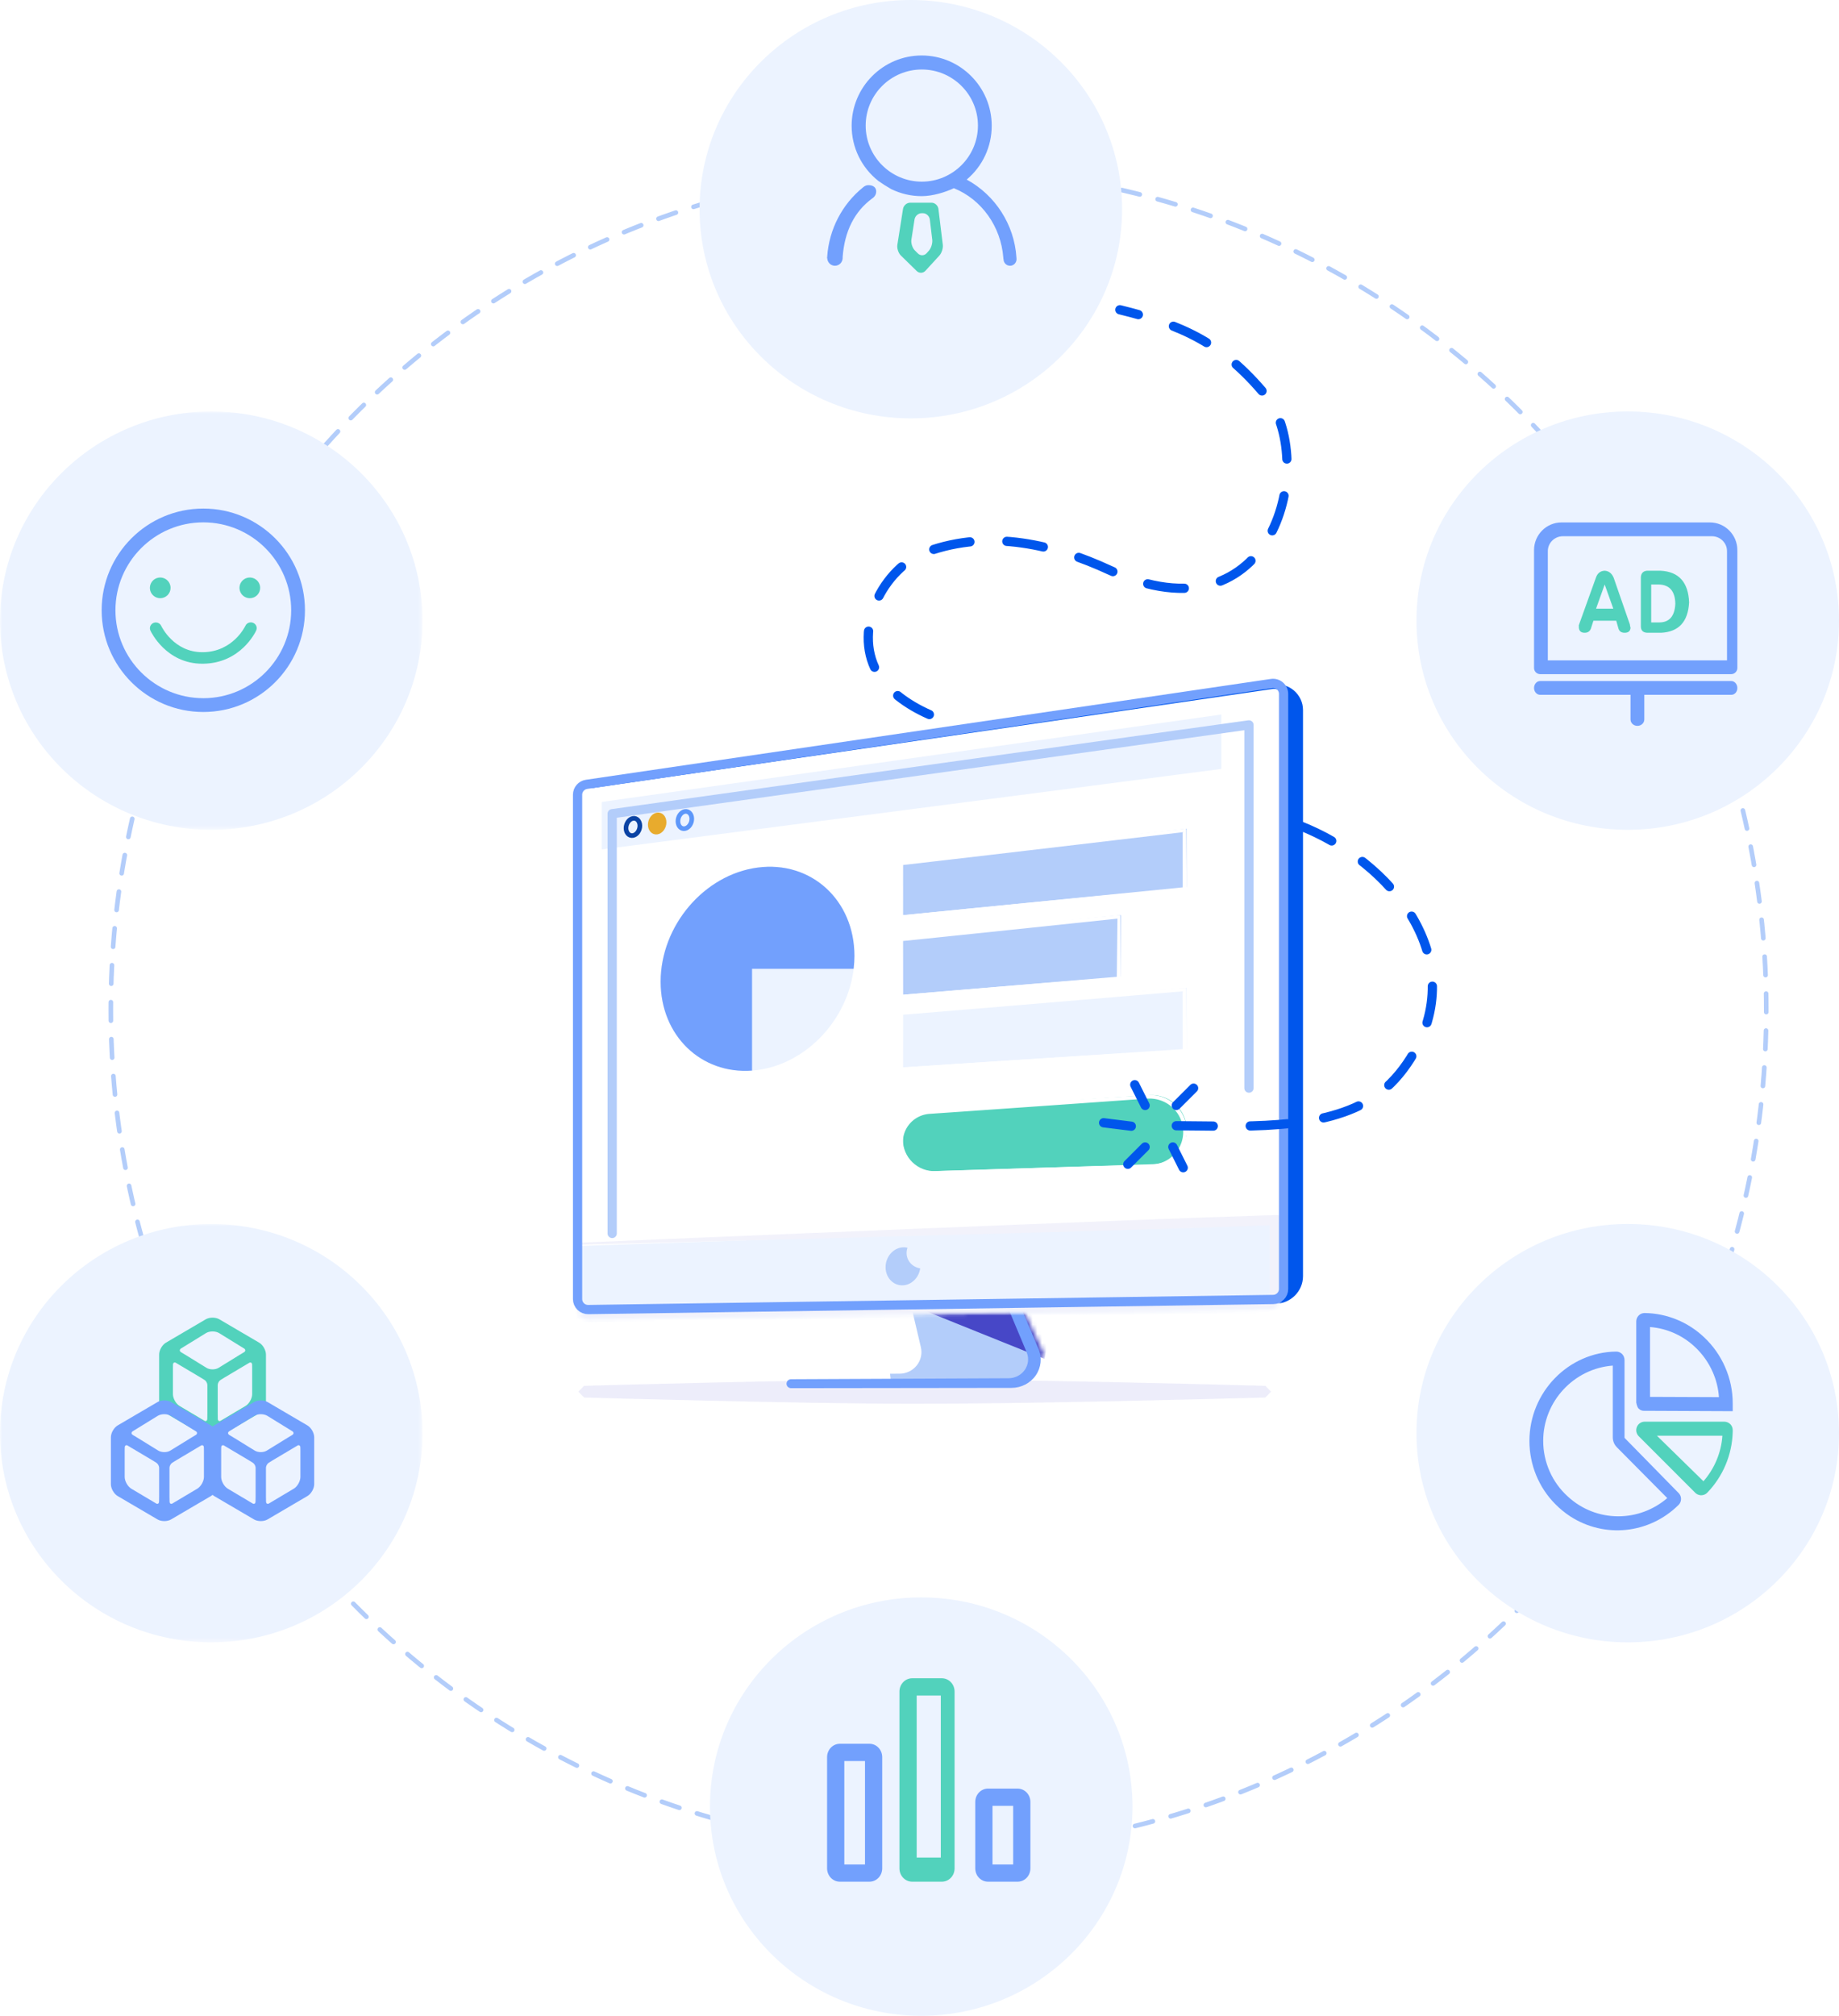 <?xml version="1.0" encoding="UTF-8"?>
<svg width="398px" height="436px" viewBox="0 0 398 436" version="1.1" xmlns="http://www.w3.org/2000/svg" xmlns:xlink="http://www.w3.org/1999/xlink">
    <!-- Generator: Sketch 51.3 (57544) - http://www.bohemiancoding.com/sketch -->
    <title>决策图</title>
    <desc>Created with Sketch.</desc>
    <defs>
        <polygon id="path-1" points="0 -3.87398447e-14 91.443 -3.87398447e-14 91.443 90.491 0 90.491"></polygon>
        <polygon id="path-3" points="0 -1.70485154e-13 91.443 -1.70485154e-13 91.443 90.491 0 90.491"></polygon>
        <path d="M4.427,0.431 C4.427,0.431 5.877,6.128 7.035,10.682 C7.377,12.032 7.028,13.45 6.084,14.537 C5.14,15.624 3.706,16.26 2.185,16.267 C0.936,16.273 5.68781133e-14,16.278 5.68781133e-14,16.278 L0.206,18.24 L29.029,18.205 L34,11.976 L28.42,8.18234369e-14 L4.427,0.431 Z" id="path-5"></path>
        <path d="M149.403,0.025 C130.803,2.792 18.118,19.557 1.935,21.966 C0.824,22.131 -2.27361532e-14,23.093 -2.27361532e-14,24.225 L-2.27361532e-14,133.967 C-2.27361532e-14,134.579 0.243,135.165 0.675,135.595 C1.107,136.024 1.693,136.26 2.299,136.251 C19.855,135.99 132.456,134.312 149.768,134.055 C151.007,134.037 152,133.019 152,131.771 L152,2.283 C152,1.62 151.714,0.989 151.215,0.556 C150.802,0.195 150.276,2.74780199e-14 149.737,2.74780199e-14 C149.626,2.74780199e-14 149.515,0.008 149.403,0.025 Z" id="path-7"></path>
        <path d="M149.403,0.025 C130.803,2.792 18.118,19.557 1.935,21.966 C0.824,22.131 -2.27361532e-14,23.093 -2.27361532e-14,24.225 L-2.27361532e-14,133.967 C-2.27361532e-14,134.579 0.243,135.165 0.675,135.595 C1.107,136.024 1.693,136.26 2.299,136.251 C19.855,135.99 132.456,134.312 149.768,134.055 C151.007,134.037 152,133.019 152,131.771 L152,2.283 C152,1.62 151.714,0.989 151.215,0.556 C150.802,0.195 150.276,2.74780199e-14 149.737,2.74780199e-14 C149.626,2.74780199e-14 149.515,0.008 149.403,0.025 Z" id="path-9"></path>
    </defs>
    <g id="Page-1" stroke="none" stroke-width="1" fill="none" fill-rule="evenodd">
        <g id="首页" transform="translate(-473, -930)">
            <rect fill="#FFFFFF" x="0" y="0" width="1360" height="3655"></rect>
            <g id="首页装饰" transform="translate(-271, 586)"></g>
            <g id="帮助您发现问题" transform="translate(190, 754)">
                <g id="决策图" transform="translate(283, 176)">
                    <g id="Group-31">
                        <path d="M203.122,36.645 C302.057,36.645 382.26,118.008 382.26,218.374 C382.26,318.74 302.057,400.103 203.122,400.103 C104.187,400.103 23.985,318.74 23.985,218.374 C23.985,118.008 104.187,36.645 203.122,36.645 Z" id="Stroke-1" stroke="#B3CDFA" stroke-linecap="round" stroke-linejoin="round" stroke-dasharray="4,4,0,0"></path>
                        <path d="M352.279,88.995 C377.53,88.995 398,109.252 398,134.24 C398,159.228 377.53,179.485 352.279,179.485 C327.028,179.485 306.557,159.228 306.557,134.24 C306.557,109.252 327.028,88.995 352.279,88.995" id="Fill-3" fill="#ECF3FF"></path>
                        <g id="Group-7" transform="translate(0, 264.741)">
                            <mask id="mask-2" fill="white">
                                <use xlink:href="#path-1"></use>
                            </mask>
                            <g id="Clip-6"></g>
                            <path d="M45.721,-3.87398447e-14 C70.972,-3.87398447e-14 91.443,20.257 91.443,45.245 C91.443,70.234 70.972,90.491 45.721,90.491 C20.47,90.491 -1.62599426e-14,70.234 -1.62599426e-14,45.245 C-1.62599426e-14,20.257 20.47,-3.87398447e-14 45.721,-3.87398447e-14" id="Fill-5" fill="#ECF3FF" mask="url(#mask-2)"></path>
                        </g>
                        <g id="Group-10" transform="translate(0, 88.995)">
                            <mask id="mask-4" fill="white">
                                <use xlink:href="#path-3"></use>
                            </mask>
                            <g id="Clip-9"></g>
                            <path d="M45.721,-1.70485154e-13 C70.972,-1.70485154e-13 91.443,20.257 91.443,45.245 C91.443,70.234 70.972,90.491 45.721,90.491 C20.47,90.491 -1.62599426e-14,70.234 -1.62599426e-14,45.245 C-1.62599426e-14,20.257 20.47,-1.70485154e-13 45.721,-1.70485154e-13" id="Fill-8" fill="#ECF3FF" mask="url(#mask-4)"></path>
                        </g>
                        <path d="M197.126,2.59792188e-14 C222.377,2.59792188e-14 242.847,20.257 242.847,45.245 C242.847,70.233 222.377,90.491 197.126,90.491 C171.875,90.491 151.405,70.233 151.405,45.245 C151.405,20.257 171.875,2.59792188e-14 197.126,2.59792188e-14" id="Fill-11" fill="#ECF3FF"></path>
                        <polygon id="Fill-13" fill="#ECF3FF" points="161.149 52.731 161.149 52.679 161.149 52.653 161.152 52.576 161.159 52.497 161.168 52.416 161.18 52.335 161.196 52.254 161.213 52.17 161.233 52.085 161.256 52.001 161.283 51.913 161.31 51.826 161.341 51.737 161.375 51.647 161.41 51.556 161.448 51.464 161.49 51.371 161.533 51.276 161.579 51.181 161.626 51.084 161.677 50.987 161.73 50.888 161.785 50.788 161.842 50.687 161.876 50.63 161.903 50.586 161.965 50.482 162.029 50.379 162.096 50.275 162.166 50.169 162.237 50.061 162.312 49.954 162.388 49.845 162.466 49.737 162.547 49.627 162.63 49.516 162.715 49.403 162.802 49.291 162.892 49.177 162.984 49.062 163.077 48.948 163.175 48.832 163.272 48.715 163.373 48.598 163.476 48.481 163.58 48.362 163.688 48.244 163.796 48.124 163.907 48.004 164.02 47.882 164.135 47.762 164.252 47.639 164.371 47.518 164.493 47.394 164.616 47.272 164.741 47.148 164.868 47.024 164.997 46.9 165.129 46.775 165.263 46.65 165.34 46.579 165.398 46.525 165.535 46.4 165.674 46.274 165.816 46.15 165.958 46.024 166.104 45.898 166.251 45.772 166.401 45.646 166.551 45.52 166.704 45.393 166.858 45.267 167.015 45.141 167.172 45.014 167.331 44.889 167.493 44.762 167.657 44.636 167.823 44.51 167.846 44.493 167.989 44.385 168.159 44.259 168.329 44.134 168.503 44.01 168.677 43.885 168.852 43.761 169.031 43.638 169.21 43.513 169.39 43.39 169.572 43.267 169.757 43.144 169.943 43.022 170.13 42.901 170.32 42.778 170.511 42.658 170.618 42.591 170.703 42.539 170.897 42.419 171.093 42.3 171.29 42.183 171.49 42.066 171.69 41.949 171.893 41.833 172.096 41.718 172.301 41.604 172.508 41.49 172.715 41.378 172.925 41.265 173.135 41.154 173.347 41.043 173.432 40.999 173.561 40.934 173.777 40.826 173.994 40.72 174.211 40.614 174.431 40.508 174.652 40.405 174.78 40.346 174.876 40.303 175.1 40.202 175.324 40.102 175.552 40.003 175.779 39.906 176.009 39.81 176.044 39.794 176.24 39.714 176.473 39.622 176.705 39.531 176.94 39.441 177.176 39.352 177.413 39.265 177.651 39.179 177.891 39.094 178.131 39.01 178.372 38.929 178.611 38.849 178.614 38.849 178.722 38.814 178.826 38.78 178.928 38.743 179.032 38.706 179.132 38.667 179.235 38.627 179.336 38.587 179.435 38.545 179.535 38.502 179.635 38.457 179.734 38.412 179.831 38.366 179.928 38.319 180.025 38.27 180.121 38.22 180.218 38.169 180.312 38.116 180.406 38.064 180.499 38.01 180.591 37.954 180.683 37.898 180.776 37.84 180.865 37.783 180.957 37.723 181.017 37.682 181.045 37.663 181.135 37.602 181.222 37.539 181.309 37.477 181.396 37.412 181.482 37.347 181.566 37.281 181.651 37.213 181.735 37.146 181.816 37.076 181.899 37.006 181.979 36.935 182.06 36.864 182.139 36.79 182.217 36.717 182.295 36.642 182.372 36.565 182.448 36.489 182.523 36.412 182.597 36.333 182.671 36.253 182.742 36.173 182.813 36.092 182.884 36.01 182.953 35.927 183.023 35.844 183.038 35.825 183.09 35.759 183.157 35.674 183.223 35.588 183.288 35.501 183.352 35.412 183.416 35.323 183.477 35.235 183.538 35.143 183.597 35.052 183.657 34.961 183.715 34.867 183.772 34.774 183.827 34.68 183.882 34.587 183.969 34.428 184.059 34.267 184.15 34.107 184.243 33.95 184.336 33.794 184.431 33.64 184.526 33.489 184.568 33.423 184.622 33.341 184.72 33.193 184.819 33.048 184.918 32.906 185.02 32.765 185.122 32.626 185.227 32.49 185.332 32.355 185.438 32.223 185.546 32.093 185.656 31.965 185.767 31.839 185.88 31.715 185.995 31.594 186.111 31.474 186.228 31.357 186.349 31.24 186.469 31.128 186.593 31.017 186.718 30.908 186.845 30.801 186.975 30.697 187.105 30.595 187.239 30.495 187.374 30.397 187.511 30.301 187.651 30.208 187.794 30.117 187.937 30.027 188.084 29.941 188.232 29.856 188.383 29.773 188.536 29.692 188.691 29.615 188.706 29.607 188.85 29.539 189.011 29.466 189.174 29.395 189.341 29.326 189.508 29.259 189.68 29.194 189.854 29.131 190.03 29.072 190.21 29.014 190.391 28.958 190.576 28.905 190.764 28.852 190.955 28.802 191.148 28.755 191.345 28.709 191.545 28.666 191.747 28.625 191.953 28.585 192.163 28.547 192.375 28.512 192.591 28.479 192.809 28.447 192.915 28.434 193.03 28.419 193.379 28.671 193.124 29.015 193.011 29.035 192.908 29.053 192.698 29.093 192.491 29.134 192.288 29.177 192.088 29.221 191.892 29.268 191.7 29.316 191.511 29.366 191.325 29.417 191.143 29.471 190.965 29.526 190.79 29.582 190.618 29.641 190.448 29.701 190.283 29.763 190.12 29.827 189.961 29.892 189.803 29.959 189.65 30.028 189.499 30.098 189.351 30.171 189.205 30.245 189.077 30.314 189.063 30.32 188.922 30.397 188.785 30.476 188.651 30.557 188.518 30.64 188.388 30.725 188.259 30.811 188.134 30.898 188.01 30.988 187.889 31.079 187.771 31.173 187.654 31.268 187.538 31.365 187.426 31.464 187.315 31.565 187.205 31.669 187.097 31.773 186.991 31.88 186.886 31.988 186.784 32.099 186.683 32.212 186.583 32.327 186.485 32.444 186.388 32.563 186.291 32.684 186.198 32.807 186.104 32.932 186.012 33.059 185.922 33.189 185.832 33.322 185.743 33.455 185.656 33.591 185.569 33.73 185.483 33.87 185.436 33.95 185.398 34.013 185.314 34.158 185.229 34.305 185.147 34.454 185.064 34.607 184.983 34.76 184.901 34.916 184.818 35.081 184.759 35.189 184.701 35.297 184.641 35.403 184.58 35.509 184.517 35.614 184.454 35.718 184.389 35.821 184.324 35.924 184.256 36.025 184.187 36.126 184.118 36.225 184.047 36.325 183.976 36.422 183.919 36.497 183.903 36.519 183.828 36.615 183.753 36.71 183.677 36.804 183.598 36.897 183.52 36.99 183.441 37.081 183.36 37.171 183.278 37.261 183.194 37.348 183.111 37.436 183.025 37.523 182.939 37.608 182.852 37.693 182.765 37.775 182.675 37.858 182.586 37.939 182.495 38.02 182.402 38.099 182.31 38.178 182.217 38.254 182.122 38.33 182.026 38.405 181.929 38.478 181.832 38.552 181.733 38.623 181.701 38.646 181.634 38.693 181.534 38.762 181.432 38.831 181.33 38.897 181.228 38.963 181.124 39.026 181.019 39.09 180.913 39.152 180.807 39.213 180.701 39.272 180.593 39.33 180.485 39.388 180.375 39.444 180.265 39.498 180.154 39.551 180.043 39.604 179.931 39.655 179.818 39.705 179.705 39.752 179.59 39.799 179.475 39.846 179.36 39.889 179.244 39.933 179.126 39.974 179.013 40.013 179.01 40.014 178.776 40.094 178.544 40.174 178.311 40.256 178.08 40.34 177.852 40.425 177.623 40.511 177.394 40.598 177.168 40.687 176.944 40.777 176.719 40.868 176.53 40.947 176.496 40.961 176.274 41.053 176.053 41.146 175.833 41.24 175.613 41.335 175.396 41.432 175.304 41.474 175.18 41.529 174.964 41.627 174.751 41.726 174.537 41.824 174.325 41.926 174.115 42.027 173.989 42.089 173.906 42.129 173.697 42.232 173.491 42.335 173.286 42.439 173.081 42.544 172.879 42.65 172.677 42.756 172.477 42.864 172.278 42.972 172.081 43.081 171.885 43.189 171.692 43.299 171.499 43.41 171.306 43.522 171.223 43.57 171.117 43.632 170.928 43.744 170.741 43.856 170.555 43.968 170.37 44.082 170.187 44.196 170.007 44.309 169.827 44.423 169.649 44.538 169.472 44.653 169.298 44.769 169.125 44.885 168.953 45 168.784 45.117 168.616 45.233 168.473 45.333 168.45 45.349 168.284 45.466 168.121 45.583 167.959 45.699 167.8 45.816 167.641 45.934 167.486 46.05 167.33 46.167 167.179 46.284 167.027 46.402 166.878 46.518 166.731 46.635 166.586 46.753 166.442 46.869 166.301 46.986 166.161 47.102 166.023 47.218 165.965 47.268 165.888 47.334 165.754 47.449 165.621 47.565 165.491 47.68 165.362 47.794 165.236 47.909 165.112 48.022 164.99 48.136 164.87 48.25 164.751 48.362 164.636 48.474 164.521 48.586 164.41 48.697 164.3 48.808 164.193 48.918 164.087 49.028 163.983 49.136 163.882 49.245 163.783 49.352 163.686 49.46 163.593 49.566 163.501 49.671 163.41 49.775 163.323 49.879 163.237 49.981 163.153 50.084 163.072 50.185 162.994 50.285 162.917 50.385 162.844 50.482 162.772 50.58 162.702 50.676 162.635 50.772 162.571 50.865 162.509 50.958 162.484 50.998 162.45 51.049 162.393 51.14 162.337 51.229 162.285 51.316 162.235 51.404 162.187 51.489 162.143 51.572 162.1 51.653 162.06 51.735 162.023 51.815 161.988 51.892 161.956 51.968 161.925 52.042 161.898 52.114 161.874 52.185 161.851 52.254 161.832 52.321 161.814 52.386 161.8 52.449 161.788 52.51 161.778 52.57 161.77 52.626 161.765 52.681 161.764 52.697 161.763 52.732 161.761 52.789 161.462 53.098 161.151 52.799"></polygon>
                        <polygon id="Fill-15" fill="#ECF3FF" points="179.137 48.093 178.907 48.451 178.874 48.46 178.851 48.466 178.777 48.486 178.618 48.531 178.401 48.594 178.127 48.679 177.971 48.728 177.802 48.782 177.621 48.842 177.429 48.907 177.224 48.978 177.01 49.053 176.784 49.135 176.777 49.138 176.549 49.22 176.304 49.312 176.049 49.408 175.786 49.511 175.516 49.619 175.237 49.733 174.95 49.853 174.656 49.98 174.357 50.112 174.183 50.19 174.05 50.249 173.738 50.391 173.419 50.54 173.258 50.617 173.096 50.695 172.933 50.775 172.831 50.826 172.769 50.856 172.604 50.938 172.437 51.021 172.269 51.106 172.101 51.193 171.931 51.282 171.761 51.372 171.591 51.464 171.502 51.512 171.419 51.557 171.247 51.651 171.073 51.747 170.899 51.842 170.724 51.942 170.55 52.042 170.375 52.144 170.237 52.226 170.2 52.249 170.023 52.352 169.846 52.457 169.669 52.564 169.492 52.673 169.315 52.784 169.138 52.896 169.074 52.939 168.96 53.01 168.782 53.123 168.604 53.239 168.495 53.31 168.425 53.356 168.246 53.473 168.067 53.594 167.888 53.715 167.875 53.725 167.709 53.837 167.531 53.961 167.352 54.086 167.174 54.214 166.996 54.344 166.819 54.475 166.643 54.61 166.565 54.669 166.467 54.744 166.291 54.88 166.115 55.018 165.94 55.158 165.767 55.3 165.594 55.444 165.422 55.59 165.262 55.73 165.251 55.738 165.081 55.888 164.911 56.04 164.741 56.194 164.575 56.35 164.409 56.508 164.243 56.668 164.08 56.831 164.069 56.842 163.917 56.994 163.755 57.161 163.595 57.329 163.436 57.5 163.279 57.673 163.123 57.847 162.97 58.026 162.816 58.205 162.665 58.388 162.517 58.573 162.37 58.76 162.307 58.843 162.224 58.949 162.081 59.141 161.939 59.334 161.798 59.531 161.691 59.686 161.66 59.731 161.243 59.828 161.149 59.411 161.176 59.361 161.271 59.196 161.397 58.98 161.525 58.767 161.656 58.556 161.731 58.439 161.791 58.347 161.926 58.142 162.065 57.937 162.206 57.737 162.348 57.537 162.492 57.339 162.64 57.145 162.788 56.952 162.939 56.761 163.091 56.573 163.245 56.386 163.39 56.215 163.401 56.202 163.559 56.021 163.72 55.842 163.88 55.665 164.044 55.489 164.208 55.317 164.374 55.145 164.541 54.977 164.551 54.967 164.71 54.812 164.88 54.648 165.052 54.486 165.224 54.328 165.398 54.17 165.573 54.015 165.747 53.862 165.846 53.777 165.924 53.711 166.102 53.564 166.281 53.419 166.461 53.274 166.641 53.133 166.821 52.993 167.002 52.855 167.169 52.731 167.184 52.721 167.367 52.589 167.55 52.458 167.734 52.33 167.806 52.281 167.918 52.205 168.104 52.082 168.288 51.962 168.405 51.886 168.474 51.844 168.661 51.729 168.846 51.616 169.032 51.505 169.218 51.395 169.404 51.288 169.589 51.183 169.628 51.161 169.775 51.081 169.959 50.981 170.145 50.883 170.33 50.787 170.512 50.692 170.696 50.6 170.878 50.509 170.965 50.467 171.06 50.421 171.24 50.335 171.421 50.25 171.601 50.168 171.779 50.087 171.957 50.008 172.133 49.93 172.309 49.854 172.372 49.827 172.481 49.781 172.655 49.709 172.827 49.639 172.998 49.57 173.334 49.438 173.664 49.312 173.803 49.259 173.988 49.192 174.305 49.08 174.615 48.973 174.918 48.872 175.212 48.778 175.497 48.688 175.774 48.603 176.041 48.523 176.297 48.449 176.536 48.381 176.545 48.379 176.781 48.315 177.006 48.257 177.221 48.203 177.423 48.153 177.613 48.107 177.79 48.066 177.955 48.029 178.241 47.968 178.471 47.92 178.639 47.888 178.719 47.873 178.743 47.869 178.78 47.863"></polygon>
                        <polygon id="Fill-17" fill="#ECF3FF" points="161.928 66.094 161.955 66.042 162.012 65.936 162.07 65.83 162.129 65.724 162.188 65.619 162.249 65.513 162.31 65.409 162.374 65.305 162.501 65.098 162.516 65.073 162.633 64.895 162.768 64.691 162.905 64.491 163.047 64.292 163.191 64.095 163.338 63.901 163.489 63.707 163.642 63.515 163.798 63.326 163.956 63.139 164.117 62.952 164.281 62.768 164.378 62.661 164.447 62.586 164.617 62.407 164.788 62.229 164.962 62.053 165.139 61.879 165.316 61.707 165.496 61.537 165.678 61.369 165.711 61.338 165.862 61.203 166.049 61.039 166.237 60.877 166.428 60.717 166.618 60.558 166.811 60.401 167.006 60.247 167.2 60.095 167.202 60.093 167.4 59.945 167.599 59.796 167.799 59.65 168 59.506 168.203 59.363 168.406 59.223 168.611 59.085 168.719 59.012 168.815 58.948 169.021 58.814 169.229 58.683 169.436 58.553 169.445 58.547 169.646 58.425 169.855 58.3 170.065 58.177 170.128 58.14 170.276 58.057 170.487 57.939 170.698 57.824 170.91 57.71 171.12 57.597 171.332 57.487 171.515 57.393 171.543 57.379 171.754 57.274 171.965 57.171 172.177 57.069 172.387 56.969 172.596 56.871 172.805 56.774 173.014 56.679 173.025 56.674 173.223 56.587 173.43 56.497 173.636 56.408 173.841 56.321 174.045 56.235 174.249 56.152 174.45 56.07 174.608 56.007 174.65 55.99 174.851 55.912 175.245 55.761 175.634 55.616 176.016 55.477 176.211 55.407 176.39 55.345 176.758 55.22 177.117 55.101 177.466 54.988 177.806 54.882 178.136 54.78 178.455 54.684 178.763 54.593 179.059 54.509 179.265 54.451 179.342 54.43 179.614 54.357 179.871 54.288 180.115 54.225 180.344 54.168 180.558 54.115 180.758 54.068 181.105 53.986 181.383 53.924 181.588 53.881 181.692 53.86 181.716 53.854 181.759 53.846 182.136 54.065 181.907 54.427 181.868 54.438 181.844 54.444 181.748 54.473 181.552 54.53 181.285 54.61 180.951 54.716 180.761 54.777 180.555 54.845 180.335 54.918 180.102 54.997 179.855 55.083 179.594 55.175 179.52 55.2 179.322 55.271 179.037 55.373 178.742 55.481 178.437 55.597 178.12 55.717 177.795 55.845 177.461 55.977 177.118 56.118 176.768 56.262 176.598 56.336 176.411 56.414 176.045 56.57 175.676 56.732 175.298 56.901 175.109 56.987 175.068 57.006 174.917 57.074 174.724 57.163 174.531 57.254 174.337 57.346 174.141 57.439 173.944 57.534 173.747 57.631 173.558 57.724 173.548 57.729 173.35 57.828 173.15 57.928 172.949 58.03 172.748 58.133 172.548 58.238 172.347 58.343 172.144 58.452 172.119 58.466 171.942 58.56 171.74 58.669 171.537 58.781 171.335 58.893 171.131 59.006 170.929 59.123 170.788 59.205 170.726 59.24 170.523 59.356 170.321 59.475 170.126 59.59 170.117 59.595 169.915 59.716 169.713 59.838 169.511 59.961 169.416 60.02 169.31 60.086 169.108 60.211 168.907 60.339 168.707 60.468 168.509 60.598 168.311 60.73 168.115 60.864 167.919 61 167.917 61.002 167.723 61.137 167.529 61.274 167.336 61.415 167.145 61.556 166.955 61.7 166.766 61.845 166.579 61.991 166.428 62.113 166.394 62.14 166.209 62.289 166.027 62.441 165.846 62.595 165.667 62.749 165.49 62.907 165.315 63.066 165.142 63.225 165.071 63.293 164.971 63.388 164.802 63.551 164.635 63.717 164.47 63.885 164.308 64.054 164.148 64.227 163.991 64.4 163.837 64.575 163.685 64.752 163.535 64.932 163.389 65.114 163.245 65.297 163.122 65.46 163.105 65.482 162.966 65.671 162.898 65.765 162.831 65.859 162.764 65.954 162.698 66.05 162.634 66.146 162.57 66.244 162.506 66.341 162.476 66.389 162.443 66.44 162.018 66.559 161.898 66.149"></polygon>
                        <path d="M352.279,264.741 C377.53,264.741 398,284.998 398,309.986 C398,334.975 377.53,355.232 352.279,355.232 C327.028,355.232 306.557,334.975 306.557,309.986 C306.557,284.998 327.028,264.741 352.279,264.741" id="Fill-19" fill="#ECF3FF"></path>
                        <path d="M199.375,345.509 C224.626,345.509 245.096,365.766 245.096,390.755 C245.096,415.743 224.626,436 199.375,436 C174.124,436 153.653,415.743 153.653,390.755 C153.653,365.766 174.124,345.509 199.375,345.509" id="Fill-21" fill="#ECF3FF"></path>
                        <polygon id="Fill-23" fill="#ECF3FF" points="217.008 393.379 217.032 393.383 217.113 393.397 217.282 393.43 217.511 393.477 217.798 393.538 217.963 393.575 218.139 393.617 218.329 393.663 218.53 393.711 218.745 393.766 218.97 393.825 219.207 393.888 219.215 393.891 219.454 393.958 219.711 394.033 219.978 394.111 220.254 394.196 220.541 394.287 220.834 394.382 221.136 394.483 221.446 394.59 221.764 394.702 221.949 394.769 222.088 394.821 222.419 394.947 222.754 395.079 222.924 395.148 223.096 395.219 223.27 395.29 223.38 395.336 223.444 395.364 223.619 395.439 223.796 395.516 223.972 395.597 224.151 395.677 224.33 395.76 224.511 395.845 224.691 395.93 224.786 395.976 224.873 396.019 225.057 396.11 225.239 396.202 225.423 396.297 225.608 396.393 225.792 396.491 225.978 396.591 226.124 396.67 226.163 396.693 226.348 396.797 226.534 396.905 226.719 397.014 226.905 397.125 227.092 397.238 227.278 397.353 227.346 397.395 227.463 397.47 227.649 397.591 227.833 397.714 227.945 397.79 228.018 397.839 228.201 397.967 228.384 398.098 228.567 398.23 228.582 398.24 228.749 398.365 228.93 398.503 229.11 398.643 229.292 398.783 229.471 398.928 229.649 399.072 229.827 399.221 229.907 399.287 230.004 399.371 230.18 399.524 230.354 399.679 230.528 399.836 230.701 399.996 230.872 400.157 231.042 400.321 231.201 400.476 231.21 400.487 231.378 400.655 231.543 400.825 231.708 400.999 231.871 401.173 232.033 401.351 232.192 401.529 232.351 401.711 232.362 401.725 232.506 401.896 232.661 402.081 232.813 402.27 232.964 402.461 233.112 402.654 233.259 402.849 233.404 403.047 233.547 403.246 233.686 403.447 233.825 403.651 233.962 403.857 234.021 403.949 234.096 404.065 234.226 404.277 234.354 404.49 234.48 404.704 234.575 404.871 234.603 404.921 234.509 405.338 234.093 405.241 234.06 405.195 233.953 405.041 233.814 404.844 233.672 404.649 233.527 404.459 233.446 404.352 233.381 404.269 233.234 404.082 233.086 403.898 232.935 403.715 232.783 403.535 232.629 403.357 232.473 403.182 232.316 403.01 232.157 402.839 231.997 402.669 231.835 402.504 231.684 402.351 231.671 402.34 231.508 402.177 231.344 402.017 231.177 401.859 231.01 401.702 230.841 401.55 230.671 401.398 230.5 401.248 230.49 401.239 230.33 401.1 230.157 400.954 229.985 400.809 229.811 400.667 229.636 400.526 229.461 400.389 229.285 400.252 229.187 400.179 229.109 400.118 228.932 399.985 228.756 399.854 228.578 399.724 228.4 399.596 228.222 399.47 228.043 399.346 227.878 399.235 227.863 399.225 227.685 399.102 227.507 398.983 227.328 398.866 227.258 398.82 227.149 398.748 226.97 398.633 226.791 398.518 226.68 398.448 226.613 398.406 226.436 398.294 226.259 398.183 226.082 398.073 225.906 397.966 225.729 397.861 225.551 397.757 225.515 397.736 225.376 397.653 225.201 397.551 225.027 397.452 224.852 397.352 224.679 397.255 224.506 397.16 224.333 397.066 224.251 397.022 224.161 396.973 223.99 396.881 223.82 396.791 223.651 396.703 223.483 396.615 223.316 396.531 223.149 396.447 222.983 396.365 222.922 396.335 222.819 396.284 222.655 396.205 222.493 396.126 222.333 396.05 222.015 395.9 221.702 395.758 221.57 395.7 221.395 395.621 221.095 395.489 220.801 395.362 220.514 395.243 220.237 395.128 219.965 395.02 219.702 394.917 219.447 394.82 219.202 394.729 218.974 394.647 218.967 394.644 218.742 394.562 218.527 394.486 218.323 394.417 218.131 394.352 217.949 394.292 217.781 394.237 217.624 394.188 217.351 394.104 217.133 394.04 216.975 393.995 216.9 393.975 216.878 393.969 216.846 393.961 216.614 393.603 216.971 393.372"></polygon>
                        <polygon id="Fill-25" fill="#ECF3FF" points="214.787 399.363 214.81 399.368 214.913 399.39 215.118 399.434 215.397 399.496 215.745 399.577 215.943 399.625 216.157 399.678 216.386 399.735 216.63 399.798 216.888 399.866 217.159 399.939 217.236 399.961 217.443 400.019 217.738 400.103 218.046 400.193 218.366 400.289 218.696 400.391 219.035 400.498 219.385 400.611 219.744 400.73 220.111 400.855 220.29 400.917 220.486 400.987 220.868 401.125 221.256 401.27 221.651 401.422 221.851 401.5 221.894 401.516 222.051 401.579 222.254 401.662 222.456 401.745 222.661 401.831 222.865 401.918 223.073 402.007 223.28 402.097 223.477 402.184 223.487 402.188 223.696 402.283 223.905 402.38 224.115 402.479 224.325 402.578 224.536 402.68 224.747 402.784 224.958 402.889 224.987 402.902 225.169 402.996 225.381 403.107 225.592 403.22 225.803 403.334 226.015 403.449 226.227 403.567 226.373 403.65 226.437 403.687 226.647 403.81 226.857 403.935 227.056 404.056 227.065 404.061 227.273 404.191 227.48 404.324 227.686 404.458 227.784 404.521 227.892 404.594 228.095 404.733 228.299 404.873 228.501 405.015 228.702 405.16 228.903 405.306 229.102 405.453 229.3 405.603 229.302 405.604 229.495 405.757 229.689 405.91 229.883 406.068 230.075 406.225 230.264 406.386 230.452 406.548 230.639 406.712 230.789 406.847 230.823 406.878 231.006 407.046 231.185 407.217 231.364 407.389 231.539 407.562 231.713 407.738 231.885 407.915 232.054 408.095 232.124 408.171 232.222 408.278 232.385 408.462 232.546 408.648 232.705 408.835 232.861 409.025 233.014 409.215 233.163 409.409 233.311 409.605 233.456 409.802 233.596 410 233.735 410.201 233.869 410.403 233.985 410.583 234.001 410.607 234.128 410.814 234.191 410.919 234.253 411.022 234.313 411.128 234.374 411.233 234.431 411.338 234.491 411.445 234.548 411.552 234.575 411.604 234.603 411.658 234.483 412.069 234.06 411.949 234.026 411.899 233.995 411.851 233.932 411.753 233.867 411.656 233.803 411.559 233.738 411.464 233.671 411.368 233.603 411.273 233.535 411.18 233.397 410.991 233.379 410.969 233.256 410.807 233.113 410.623 232.966 410.441 232.817 410.262 232.665 410.085 232.51 409.909 232.353 409.736 232.193 409.564 232.031 409.394 231.866 409.227 231.7 409.061 231.53 408.897 231.43 408.803 231.359 408.735 231.186 408.575 231.011 408.415 230.835 408.259 230.656 408.104 230.475 407.95 230.293 407.799 230.108 407.649 230.075 407.622 229.923 407.5 229.736 407.354 229.547 407.209 229.357 407.065 229.166 406.924 228.972 406.784 228.778 406.646 228.585 406.511 228.583 406.51 228.388 406.374 228.191 406.24 227.992 406.107 227.794 405.977 227.594 405.848 227.394 405.721 227.192 405.595 227.086 405.53 226.99 405.47 226.79 405.347 226.588 405.225 226.384 405.105 226.375 405.1 226.182 404.984 225.978 404.865 225.775 404.749 225.714 404.714 225.573 404.632 225.37 404.516 225.168 404.402 224.964 404.289 224.763 404.179 224.559 404.07 224.384 403.976 224.357 403.962 224.155 403.853 223.954 403.746 223.753 403.642 223.552 403.54 223.352 403.438 223.152 403.337 222.953 403.238 222.943 403.233 222.755 403.141 222.557 403.044 222.362 402.948 222.166 402.855 221.972 402.763 221.777 402.673 221.584 402.583 221.433 402.516 221.393 402.497 221.204 402.41 220.827 402.242 220.456 402.079 220.091 401.923 219.903 401.844 219.733 401.772 219.383 401.626 219.04 401.487 218.707 401.353 218.381 401.226 218.065 401.105 217.759 400.991 217.464 400.882 217.18 400.78 216.981 400.71 216.908 400.684 216.648 400.592 216.4 400.507 216.166 400.427 215.946 400.354 215.741 400.286 215.55 400.225 215.217 400.12 214.95 400.039 214.754 399.982 214.657 399.954 214.635 399.948 214.593 399.936 214.365 399.575 214.743 399.355 214.787 399.363"></polygon>
                        <polygon id="Fill-27" fill="#EDEDFA" points="207.423 298.435 217.64 298.543 228.14 298.705 238.609 298.902 258.186 299.346 273.439 299.736 273.851 299.748 275.077 301.012 273.851 302.277 273.439 302.288 258.186 302.679 238.609 303.123 228.14 303.321 217.64 303.482 207.423 303.59 197.803 303.63 192.951 303.615 187.68 303.572 176.281 303.419 164.414 303.201 152.89 302.954 134.107 302.49 126.793 302.289 126.408 302.277 125.171 301.012 126.408 299.748 126.793 299.736 134.107 299.536 152.89 299.071 164.414 298.823 176.281 298.607 187.68 298.454 192.951 298.41 197.803 298.395"></polygon>
                        <path d="M196.826,280.887 C196.826,280.887 198.2,286.727 199.297,291.395 C199.622,292.779 199.291,294.233 198.396,295.347 C197.502,296.461 196.142,297.113 194.701,297.121 C193.516,297.126 192.629,297.131 192.629,297.131 L192.825,299.142 L220.146,299.106 L224.859,292.722 L219.57,280.446 L196.826,280.887 Z" id="Fill-29" fill="#B3CDFA"></path>
                    </g>
                    <g id="Group-34" transform="translate(192, 281)">
                        <mask id="mask-6" fill="white">
                            <use xlink:href="#path-5"></use>
                        </mask>
                        <g id="Clip-33"></g>
                        <polygon id="Fill-32" fill="#4747C7" mask="url(#mask-6)" points="4.636 1.09 34.046 12.92 38.636 -7.6"></polygon>
                    </g>
                    <g id="Group-43" transform="translate(125, 149)">
                        <path d="M92.691,132.748 C92.691,132.748 95.212,138.763 97.194,143.492 C97.721,144.747 97.567,146.172 96.786,147.296 C96.005,148.421 94.696,149.098 93.293,149.104 C80.478,149.163 51.918,149.293 46.214,149.319 C45.66,149.321 45.215,149.757 45.217,150.291 L45.217,150.292 C45.219,150.825 45.668,151.256 46.221,151.255 C51.781,151.249 79.186,151.213 93.913,151.194 C96.019,151.192 97.985,150.177 99.159,148.49 C100.332,146.803 100.559,144.662 99.763,142.78 C97.685,137.869 95.467,132.627 95.467,132.627 L92.691,132.748 Z" id="Fill-35" fill="#72A0FD"></path>
                        <path d="M4.955,21.682 C3.838,21.847 3.014,22.792 3.014,23.904 L3.014,131.871 C3.014,132.473 3.259,133.049 3.695,133.471 C4.129,133.894 4.717,134.126 5.329,134.117 C22.244,133.871 126.839,132.348 151.016,131.997 C153.78,131.957 156,129.738 156,127.014 L156,4.58 C156,3.246 155.409,1.979 154.383,1.108 C153.356,0.238 151.996,-0.147 150.657,0.051 C125.63,3.766 20.559,19.364 4.955,21.682" id="Fill-37" fill="#0056EC"></path>
                        <path d="M4.955,21.682 C3.838,21.847 3.014,22.792 3.014,23.904 L3.014,131.871 C3.014,132.473 3.259,133.049 3.695,133.471 C4.129,133.894 4.717,134.126 5.329,134.117 C22.244,133.871 126.839,132.348 151.016,131.997 C153.78,131.957 156,129.738 156,127.014 L156,4.58 C156,3.246 155.409,1.979 154.383,1.108 C153.356,0.238 151.996,-0.147 150.657,0.051 C125.63,3.766 20.559,19.364 4.955,21.682 Z" id="Stroke-39" stroke="#0056EC" stroke-width="2" stroke-linecap="round" stroke-linejoin="round"></path>
                        <path d="M1.947,21.623 C0.829,21.785 1.87471566e-14,22.731 1.87471566e-14,23.846 L1.87471566e-14,131.869 C1.87471566e-14,132.471 0.244,133.048 0.68,133.471 C1.114,133.894 1.704,134.126 2.314,134.117 C19.983,133.86 133.315,132.209 150.739,131.956 C151.986,131.938 152.986,130.936 152.986,129.707 L152.986,2.248 C152.986,1.595 152.698,0.974 152.196,0.547 C151.694,0.119 151.028,-0.072 150.372,0.025 C131.651,2.749 18.236,19.251 1.947,21.623" id="Fill-41" fill="#FFFFFF"></path>
                    </g>
                    <g id="Group-50" transform="translate(125, 149)">
                        <g id="Group-46">
                            <mask id="mask-8" fill="white">
                                <use xlink:href="#path-7"></use>
                            </mask>
                            <g id="Clip-45"></g>
                            <polygon id="Fill-44" fill="#ECF3FF" mask="url(#mask-8)" points="-2.27361532e-14 120.509 -2.27361532e-14 137 152 134.725 152 115.29"></polygon>
                        </g>
                        <g id="Group-49">
                            <mask id="mask-10" fill="white">
                                <use xlink:href="#path-9"></use>
                            </mask>
                            <g id="Clip-48"></g>
                            <path d="M-3.61932706e-14,120.325 L0.189,120.32 L0.192,135.503 L0.207,135.486 L17.351,135.041 L40.828,134.448 L51.834,134.192 L61.456,133.992 L73.455,133.772 L88.104,133.521 L104.601,133.278 L122.137,133.019 L139.899,132.756 L149.765,132.61 L149.765,116.038 L145.435,116.186 L131.766,116.648 L113.801,117.181 L93.1,117.766 L49.735,118.94 L0.318,120.233 L-3.61932706e-14,120.242 L-3.61932706e-14,120.325 Z M151.643,113.802 L151.84,113.844 L152.03,113.916 L152.205,114.018 L152.36,114.147 L152.494,114.298 L152.603,114.469 L152.681,114.655 L152.73,114.852 L152.745,115.053 L152.745,134.167 L152.726,134.384 L152.671,134.594 L152.58,134.792 L152.456,134.971 L152.302,135.126 L152.125,135.253 L151.928,135.347 L151.719,135.405 L151.502,135.428 L142.528,135.56 L124.134,135.831 L105.973,136.1 L88.888,136.352 L73.717,136.542 L61.304,136.682 L51.368,136.771 L40.034,136.845 L15.985,136.955 L-0.169,137 L-0.263,136.991 L-0.354,136.967 L-0.439,136.931 L-0.518,136.88 L-0.586,136.819 L-0.646,136.749 L-0.644,136.746 L-0.69,136.668 L-0.722,136.583 L-0.741,136.494 L-0.745,136.405 L-0.568,120.692 L-0.562,120.186 L-0.556,120.121 L-0.539,120.058 L-0.513,119.998 L-0.476,119.944 L-0.43,119.897 L-0.378,119.858 L-0.318,119.829 L-0.256,119.81 L-0.191,119.803 L0.51,119.774 L50.675,117.693 L94.888,115.901 L116.04,115.068 L134.405,114.37 L148.334,113.898 L151.44,113.792 L151.643,113.802 Z" id="Fill-47" fill="#F2F2FB" mask="url(#mask-10)"></path>
                        </g>
                    </g>
                    <g id="Group-103" transform="translate(125, 67)">
                        <path d="M1.945,102.649 C0.828,102.813 2.923356e-14,103.769 2.923356e-14,104.894 L2.923356e-14,213.981 C2.923356e-14,214.589 0.244,215.172 0.679,215.599 C1.112,216.026 1.702,216.26 2.311,216.251 C19.958,215.992 133.148,214.324 150.55,214.069 C151.795,214.051 152.794,213.039 152.794,211.798 L152.794,83.084 C152.794,82.425 152.506,81.797 152.005,81.366 C151.504,80.934 150.838,80.741 150.183,80.839 C131.486,83.59 18.213,100.255 1.945,102.649 Z" id="Stroke-51" stroke="#72A0FD" stroke-width="2" stroke-linecap="round" stroke-linejoin="round"></path>
                        <polygon id="Fill-53" fill="#B3CDFA" points="131.814 112.241 131.822 124.847 70.405 130.948 70.419 119.126"></polygon>
                        <path d="M108.305,115.677 L88.628,117.988 L79.364,119.068 L71.466,119.98 L70.41,120.1 L70.411,120.102 L70.405,124.654 L70.415,124.655 L70.413,130.653 L70.413,130.948 L83.915,129.605 L97.445,128.273 L109.085,127.144 L113.31,126.743 L118.181,126.29 L128.646,125.329 L130.962,125.115 L130.967,125.12 L130.959,113.066 L131.073,113.068 L131.073,112.99 L108.305,115.677 Z M131.552,112.247 L131.583,112.255 L131.611,112.27 L131.638,112.289 L131.66,112.313 L131.677,112.339 L131.691,112.368 L131.699,112.399 L131.701,112.432 L131.705,112.742 L131.822,125.076 L131.819,125.125 L131.808,125.173 L131.789,125.22 L131.764,125.261 L131.731,125.3 L131.691,125.331 L131.647,125.356 L131.6,125.375 L131.549,125.385 L129.755,125.58 L119.018,126.734 L113.997,127.265 L109.63,127.721 L97.568,128.953 L83.527,130.368 L70.216,131.695 L70.131,131.697 L70.046,131.684 L69.967,131.658 L69.891,131.619 L69.823,131.568 L69.765,131.507 L69.718,131.436 L69.701,131.398 L69.684,131.36 L69.664,131.279 L69.656,131.195 L69.671,124.287 L69.685,119.337 L69.692,119.259 L69.712,119.183 L69.743,119.11 L69.786,119.044 L69.84,118.986 L69.902,118.936 L69.97,118.897 L70.045,118.871 L70.124,118.856 L70.636,118.799 L78.686,117.918 L88.13,116.895 L108.161,114.739 L131.487,112.243 L131.52,112.241 L131.552,112.247 Z" id="Fill-55" fill="#FFFFFF"></path>
                        <polygon id="Fill-57" fill="#B3CDFA" points="117.591 130.948 117.591 144.2 70.405 148.159 70.405 135.553"></polygon>
                        <path d="M98.423,133.632 L82.489,135.293 L74.99,136.068 L70.405,136.533 L70.407,136.535 L70.407,138.256 L70.414,138.262 L70.425,142.884 L70.432,147.907 L70.433,147.905 L70.433,148.159 L81.33,147.242 L81.33,147.241 L92.258,146.337 L101.664,145.575 L105.081,145.307 L109.024,145.007 L116.694,144.434 L116.699,144.439 L116.7,143.634 L116.707,143.64 L116.842,131.724 L116.842,131.697 L98.423,133.632 Z M117.59,144.154 L117.591,144.425 L117.589,144.481 L117.576,144.536 L117.555,144.587 L117.525,144.636 L117.489,144.678 L117.446,144.714 L117.396,144.742 L117.343,144.761 L117.288,144.772 L109.939,145.462 L105.839,145.839 L102.273,146.161 L92.421,147.02 L80.955,148.001 L70.205,148.907 L70.12,148.907 L70.038,148.893 L69.958,148.866 L69.885,148.825 L69.819,148.772 L69.762,148.71 L69.717,148.639 L69.712,148.628 L69.683,148.561 L69.662,148.478 L69.656,148.394 L69.662,142.779 L69.674,137.235 L69.679,135.758 L69.685,135.679 L69.705,135.6 L69.737,135.527 L69.78,135.46 L69.833,135.401 L69.895,135.351 L69.964,135.314 L70.039,135.287 L70.116,135.273 L74.245,134.886 L81.936,134.173 L98.246,132.676 L117.241,130.948 L117.274,130.948 L117.306,130.952 L117.336,130.962 L117.363,130.978 L117.389,130.998 L117.41,131.021 L117.428,131.048 L117.441,131.078 L117.449,131.11 L117.452,131.142 L117.455,131.401 L117.59,144.154 Z" id="Fill-59" fill="#FFFFFF"></path>
                        <polygon id="Fill-61" fill="#ECF3FF" points="131.814 146.662 131.822 159.867 70.405 163.872 70.419 151.49"></polygon>
                        <path d="M131.553,146.667 L131.583,146.677 L131.611,146.692 L131.637,146.713 L131.657,146.735 L131.675,146.762 L131.687,146.791 L131.695,146.822 L131.697,146.853 L131.701,147.169 L131.822,160.097 L131.819,160.148 L131.806,160.198 L131.787,160.247 L131.76,160.291 L131.724,160.329 L131.683,160.362 L131.637,160.387 L131.587,160.405 L131.535,160.414 L130.162,160.516 L119.357,161.306 L114.304,161.669 L109.909,161.977 L97.773,162.801 L83.644,163.741 L70.199,164.621 L70.115,164.619 L70.032,164.605 L69.955,164.576 L69.882,164.537 L69.817,164.485 L69.761,164.423 L69.716,164.353 L69.703,164.323 L69.682,164.278 L69.664,164.196 L69.656,164.114 L69.671,157.13 L69.686,151.695 L69.692,151.614 L69.713,151.534 L69.747,151.461 L69.792,151.393 L69.847,151.333 L69.911,151.284 L69.983,151.246 L70.06,151.22 L70.14,151.207 L70.228,151.201 L78.332,150.587 L87.841,149.875 L108.006,148.384 L131.491,146.662 L131.522,146.662 L131.553,146.667 Z M108.146,149.345 L88.341,151.004 L79.017,151.777 L71.071,152.428 L70.41,152.481 L70.411,152.481 L70.405,157.49 L70.415,157.49 L70.415,163.596 L70.415,163.872 L84.025,162.984 L97.64,162.11 L109.352,161.374 L113.604,161.117 L118.505,160.829 L129.034,160.224 L130.957,160.111 L130.963,160.116 L130.955,147.495 L131.073,147.497 L131.073,147.41 L108.146,149.345 Z" id="Fill-63" fill="#FFFFFF"></path>
                        <path d="M123.779,169.874 C125.845,169.741 127.876,170.456 129.396,171.853 C130.917,173.249 131.793,175.205 131.821,177.264 L131.821,177.267 C131.877,181.326 128.652,184.681 124.568,184.812 C112.641,185.193 89.227,185.941 77.465,186.317 C75.607,186.376 73.805,185.682 72.472,184.393 C71.14,183.105 70.395,181.331 70.405,179.484 C70.424,176.017 73.138,173.155 76.62,172.929 C87.81,172.205 111.413,170.676 123.779,169.874" id="Fill-65" fill="#52D2BC"></path>
                        <path d="M123.657,169.867 L123.749,169.863 L123.756,169.863 L123.856,169.859 L123.955,169.859 L124.054,169.859 L124.153,169.859 L124.252,169.861 L124.349,169.865 L124.448,169.868 L124.547,169.875 L124.644,169.882 L124.742,169.89 L124.84,169.9 L124.937,169.91 L125.035,169.923 L125.132,169.936 L125.229,169.951 L125.326,169.966 L125.423,169.982 L125.519,170.001 L125.615,170.02 L125.71,170.04 L125.805,170.061 L125.901,170.086 L125.995,170.11 L126.09,170.135 L126.184,170.16 L126.277,170.188 L126.372,170.217 L126.464,170.247 L126.558,170.278 L126.649,170.311 L126.741,170.344 L126.832,170.379 L126.924,170.415 L127.015,170.451 L127.105,170.489 L127.195,170.53 L127.284,170.568 L127.372,170.61 L127.461,170.653 L127.548,170.698 L127.636,170.742 L127.722,170.788 L127.808,170.835 L127.894,170.883 L127.979,170.932 L128.064,170.983 L128.148,171.035 L128.231,171.087 L128.314,171.141 L128.396,171.195 L128.477,171.252 L128.558,171.309 L128.639,171.367 L128.718,171.427 L128.798,171.486 L128.875,171.548 L128.953,171.61 L129.029,171.673 L129.106,171.737 L129.181,171.803 L129.256,171.87 L129.33,171.937 L129.402,172.007 L129.474,172.075 L129.545,172.146 L129.615,172.217 L129.683,172.288 L129.752,172.36 L129.819,172.434 L129.885,172.508 L129.949,172.583 L130.012,172.659 L130.076,172.736 L130.138,172.813 L130.199,172.89 L130.258,172.969 L130.316,173.048 L130.375,173.129 L130.432,173.209 L130.488,173.291 L130.542,173.373 L130.596,173.455 L130.648,173.538 L130.7,173.622 L130.75,173.706 L130.798,173.793 L130.846,173.878 L130.894,173.964 L130.94,174.052 L130.985,174.139 L131.029,174.227 L131.071,174.316 L131.112,174.404 L131.153,174.494 L131.192,174.585 L131.23,174.675 L131.267,174.767 L131.304,174.858 L131.338,174.951 L131.371,175.042 L131.404,175.136 L131.435,175.23 L131.464,175.323 L131.494,175.418 L131.522,175.513 L131.548,175.608 L131.573,175.704 L131.597,175.799 L131.62,175.896 L131.642,175.992 L131.662,176.089 L131.681,176.186 L131.7,176.284 L131.716,176.382 L131.732,176.479 L131.747,176.578 L131.76,176.677 L131.771,176.776 L131.782,176.875 L131.791,176.975 L131.799,177.075 L131.806,177.175 L131.812,177.275 L131.816,177.375 L131.819,177.475 L131.819,177.48 L131.82,177.579 L131.822,177.677 L131.82,177.776 L131.818,177.875 L131.816,177.973 L131.81,178.071 L131.805,178.168 L131.798,178.265 L131.79,178.362 L131.78,178.459 L131.77,178.556 L131.759,178.652 L131.746,178.747 L131.732,178.843 L131.716,178.938 L131.7,179.033 L131.682,179.127 L131.664,179.221 L131.644,179.314 L131.623,179.407 L131.601,179.5 L131.597,179.518 L131.579,179.593 L131.554,179.685 L131.528,179.776 L131.502,179.866 L131.475,179.957 L131.445,180.047 L131.416,180.137 L131.386,180.225 L131.353,180.315 L131.321,180.402 L131.287,180.491 L131.252,180.578 L131.216,180.665 L131.179,180.751 L131.141,180.837 L131.102,180.922 L131.062,181.007 L131.021,181.091 L130.979,181.175 L130.936,181.257 L130.893,181.34 L130.848,181.421 L130.802,181.503 L130.755,181.584 L130.708,181.664 L130.659,181.743 L130.609,181.822 L130.559,181.9 L130.508,181.978 L130.456,182.054 L130.403,182.131 L130.348,182.207 L130.294,182.282 L130.238,182.356 L130.181,182.429 L130.123,182.503 L130.064,182.575 L130.006,182.647 L129.945,182.718 L129.885,182.788 L129.822,182.858 L129.76,182.926 L129.697,182.995 L129.632,183.061 L129.568,183.129 L129.502,183.194 L129.436,183.259 L129.369,183.323 L129.3,183.386 L129.232,183.45 L129.162,183.511 L129.092,183.572 L129.021,183.633 L128.948,183.692 L128.876,183.75 L128.803,183.808 L128.729,183.865 L128.655,183.921 L128.578,183.977 L128.502,184.031 L128.427,184.084 L128.348,184.137 L128.27,184.187 L128.192,184.239 L128.112,184.289 L128.032,184.338 L127.951,184.386 L127.87,184.433 L127.788,184.48 L127.706,184.524 L127.622,184.568 L127.538,184.612 L127.454,184.654 L127.369,184.695 L127.282,184.736 L127.196,184.775 L127.11,184.813 L127.023,184.851 L126.934,184.888 L126.845,184.923 L126.757,184.957 L126.667,184.99 L126.576,185.023 L126.487,185.053 L126.395,185.084 L126.303,185.113 L126.212,185.141 L126.119,185.167 L126.026,185.194 L125.932,185.217 L125.838,185.242 L125.743,185.264 L125.648,185.285 L125.553,185.305 L125.457,185.324 L125.36,185.342 L125.264,185.36 L125.166,185.374 L125.069,185.388 L124.971,185.402 L124.873,185.413 L124.774,185.425 L124.675,185.434 L124.576,185.443 L124.476,185.449 L124.376,185.455 L124.275,185.46 L123.993,185.472 L119.354,185.651 L115.319,185.801 L104.174,186.188 L91.203,186.619 L77.954,187.044 L77.216,187.067 L77.124,187.068 L77.031,187.069 L76.937,187.069 L76.843,187.068 L76.751,187.066 L76.659,187.063 L76.566,187.058 L76.474,187.051 L76.381,187.045 L76.289,187.036 L76.196,187.028 L76.105,187.016 L76.014,187.005 L75.922,186.992 L75.831,186.978 L75.74,186.963 L75.649,186.947 L75.559,186.93 L75.469,186.911 L75.379,186.891 L75.29,186.871 L75.2,186.849 L75.111,186.826 L75.023,186.803 L74.934,186.777 L74.847,186.751 L74.759,186.724 L74.672,186.695 L74.586,186.666 L74.5,186.636 L74.414,186.604 L74.327,186.571 L74.242,186.539 L74.158,186.503 L74.073,186.468 L73.989,186.431 L73.906,186.393 L73.823,186.354 L73.741,186.313 L73.658,186.273 L73.577,186.231 L73.496,186.188 L73.415,186.144 L73.335,186.098 L73.257,186.053 L73.177,186.005 L73.099,185.957 L73.021,185.908 L72.944,185.858 L72.868,185.807 L72.792,185.755 L72.716,185.702 L72.641,185.647 L72.568,185.593 L72.494,185.536 L72.422,185.479 L72.35,185.421 L72.278,185.363 L72.207,185.302 L72.137,185.242 L72.067,185.18 L71.999,185.117 L71.931,185.053 L71.863,184.989 L71.855,184.981 L71.797,184.923 L71.731,184.857 L71.667,184.79 L71.603,184.722 L71.541,184.654 L71.479,184.585 L71.418,184.515 L71.359,184.444 L71.299,184.374 L71.243,184.301 L71.185,184.228 L71.13,184.155 L71.074,184.081 L71.02,184.007 L70.967,183.932 L70.915,183.857 L70.863,183.779 L70.814,183.702 L70.765,183.625 L70.716,183.547 L70.67,183.469 L70.624,183.39 L70.578,183.31 L70.535,183.23 L70.492,183.149 L70.449,183.068 L70.409,182.986 L70.369,182.903 L70.33,182.821 L70.292,182.738 L70.255,182.655 L70.22,182.57 L70.186,182.485 L70.151,182.401 L70.119,182.316 L70.088,182.23 L70.058,182.144 L70.027,182.057 L70,181.971 L69.973,181.884 L69.946,181.795 L69.921,181.708 L69.898,181.62 L69.875,181.531 L69.854,181.441 L69.832,181.353 L69.813,181.263 L69.794,181.173 L69.778,181.082 L69.761,180.993 L69.746,180.902 L69.732,180.811 L69.72,180.72 L69.708,180.629 L69.698,180.536 L69.689,180.445 L69.68,180.353 L69.674,180.261 L69.668,180.168 L69.664,180.076 L69.66,179.984 L69.657,179.891 L69.656,179.798 L69.657,179.709 L69.657,179.705 L69.657,179.701 L69.659,179.618 L69.66,179.53 L69.664,179.443 L69.664,179.442 L69.668,179.357 L69.674,179.27 L69.68,179.184 L69.688,179.098 L69.695,179.014 L69.706,178.928 L69.716,178.843 L69.727,178.758 L69.74,178.675 L69.754,178.59 L69.769,178.505 L69.8,178.34 L69.836,178.176 L69.875,178.011 L69.918,177.85 L69.966,177.689 L70.017,177.53 L70.07,177.373 L70.129,177.218 L70.191,177.063 L70.255,176.911 L70.324,176.761 L70.395,176.612 L70.469,176.466 L70.548,176.322 L70.629,176.179 L70.714,176.038 L70.801,175.9 L70.893,175.764 L70.986,175.63 L71.083,175.499 L71.183,175.37 L71.286,175.243 L71.391,175.119 L71.499,174.997 L71.61,174.877 L71.724,174.761 L71.84,174.646 L71.959,174.534 L72.081,174.426 L72.205,174.32 L72.331,174.216 L72.46,174.116 L72.591,174.018 L72.725,173.924 L72.86,173.832 L72.998,173.743 L73.139,173.659 L73.281,173.575 L73.425,173.497 L73.572,173.421 L73.72,173.349 L73.871,173.28 L74.023,173.214 L74.06,173.199 L74.178,173.152 L74.333,173.092 L74.492,173.038 L74.652,172.986 L74.812,172.938 L74.975,172.894 L75.138,172.855 L75.222,172.836 L75.306,172.818 L75.388,172.801 L75.471,172.786 L75.556,172.77 L75.64,172.756 L75.725,172.743 L75.811,172.731 L75.896,172.721 L75.982,172.711 L76.067,172.702 L76.154,172.694 L76.241,172.687 L76.326,172.682 L82.967,172.28 L101.673,171.164 L123.46,169.88 L123.559,169.872 L123.657,169.867 Z M101.539,172.156 L82.813,173.464 L76.165,173.923 L76.088,173.928 L76.013,173.934 L75.936,173.941 L75.862,173.95 L75.787,173.959 L75.712,173.97 L75.638,173.98 L75.564,173.993 L75.491,174.006 L75.417,174.019 L75.343,174.033 L75.271,174.048 L75.199,174.065 L75.129,174.081 L74.985,174.117 L74.844,174.156 L74.704,174.199 L74.564,174.245 L74.428,174.293 L74.293,174.346 L74.191,174.387 L74.159,174.4 L74.026,174.458 L73.897,174.518 L73.767,174.582 L73.64,174.649 L73.516,174.718 L73.391,174.789 L73.271,174.863 L73.15,174.942 L73.034,175.02 L72.918,175.103 L72.804,175.188 L72.692,175.276 L72.583,175.366 L72.477,175.458 L72.371,175.552 L72.268,175.649 L72.168,175.748 L72.07,175.85 L71.974,175.954 L71.881,176.06 L71.79,176.168 L71.702,176.277 L71.616,176.389 L71.533,176.503 L71.452,176.619 L71.375,176.737 L71.299,176.856 L71.226,176.977 L71.157,177.1 L71.09,177.226 L71.026,177.351 L70.965,177.479 L70.906,177.609 L70.852,177.739 L70.798,177.873 L70.75,178.007 L70.705,178.142 L70.661,178.278 L70.621,178.417 L70.585,178.556 L70.551,178.697 L70.522,178.838 L70.495,178.982 L70.483,179.052 L70.472,179.125 L70.461,179.197 L70.452,179.27 L70.443,179.343 L70.436,179.416 L70.429,179.49 L70.423,179.562 L70.418,179.637 L70.414,179.711 L70.41,179.784 L70.41,179.785 L70.408,179.86 L70.406,179.934 L70.405,180.01 L70.405,180.09 L70.406,180.171 L70.409,180.251 L70.413,180.33 L70.417,180.409 L70.422,180.49 L70.428,180.569 L70.436,180.648 L70.445,180.726 L70.453,180.805 L70.463,180.884 L70.475,180.962 L70.488,181.04 L70.5,181.118 L70.514,181.196 L70.53,181.274 L70.546,181.35 L70.564,181.427 L70.582,181.504 L70.6,181.58 L70.621,181.657 L70.641,181.732 L70.664,181.808 L70.687,181.883 L70.71,181.958 L70.735,182.033 L70.761,182.107 L70.787,182.181 L70.815,182.255 L70.843,182.328 L70.874,182.401 L70.903,182.474 L70.934,182.545 L70.966,182.617 L70.999,182.689 L71.033,182.76 L71.069,182.83 L71.105,182.901 L71.141,182.97 L71.178,183.039 L71.216,183.108 L71.256,183.176 L71.296,183.244 L71.337,183.312 L71.379,183.378 L71.422,183.445 L71.465,183.51 L71.509,183.576 L71.555,183.641 L71.601,183.705 L71.648,183.769 L71.696,183.832 L71.744,183.895 L71.794,183.956 L71.844,184.018 L71.895,184.079 L71.947,184.139 L72.001,184.2 L72.054,184.259 L72.108,184.317 L72.163,184.375 L72.219,184.432 L72.276,184.489 L72.327,184.54 L72.334,184.546 L72.393,184.601 L72.451,184.655 L72.511,184.709 L72.571,184.761 L72.632,184.813 L72.693,184.865 L72.754,184.915 L72.817,184.965 L72.88,185.014 L72.943,185.062 L73.008,185.109 L73.073,185.155 L73.138,185.2 L73.204,185.245 L73.27,185.289 L73.337,185.332 L73.405,185.374 L73.472,185.415 L73.54,185.455 L73.609,185.494 L73.679,185.533 L73.749,185.571 L73.818,185.607 L73.888,185.644 L73.959,185.679 L74.03,185.713 L74.102,185.745 L74.175,185.778 L74.247,185.809 L74.319,185.84 L74.393,185.87 L74.467,185.898 L74.54,185.926 L74.615,185.953 L74.69,185.979 L74.765,186.004 L74.84,186.028 L74.916,186.051 L74.992,186.073 L75.068,186.095 L75.144,186.115 L75.222,186.135 L75.299,186.154 L75.375,186.17 L75.454,186.187 L75.532,186.203 L75.609,186.218 L75.688,186.232 L75.766,186.244 L75.845,186.255 L75.924,186.267 L76.002,186.277 L76.083,186.286 L76.161,186.293 L76.241,186.3 L76.321,186.306 L76.401,186.311 L76.481,186.315 L76.561,186.317 L76.641,186.319 L76.722,186.321 L76.802,186.319 L76.884,186.319 L76.964,186.317 L77.706,186.292 L90.975,185.87 L103.97,185.471 L115.134,185.145 L119.176,185.035 L123.827,184.92 L124.111,184.912 L124.203,184.91 L124.292,184.906 L124.383,184.901 L124.472,184.895 L124.562,184.889 L124.651,184.88 L124.739,184.871 L124.827,184.861 L124.916,184.849 L125.003,184.837 L125.089,184.823 L125.177,184.809 L125.263,184.793 L125.35,184.777 L125.435,184.759 L125.521,184.74 L125.606,184.721 L125.69,184.7 L125.775,184.678 L125.859,184.656 L125.943,184.632 L126.025,184.608 L126.108,184.582 L126.19,184.556 L126.271,184.529 L126.353,184.501 L126.434,184.472 L126.514,184.44 L126.594,184.41 L126.674,184.377 L126.753,184.344 L126.831,184.311 L126.909,184.276 L126.986,184.239 L127.064,184.203 L127.139,184.165 L127.216,184.127 L127.29,184.087 L127.365,184.047 L127.441,184.007 L127.514,183.964 L127.588,183.921 L127.66,183.877 L127.732,183.833 L127.803,183.788 L127.874,183.741 L127.946,183.695 L128.015,183.647 L128.084,183.598 L128.153,183.549 L128.221,183.499 L128.288,183.449 L128.356,183.397 L128.422,183.344 L128.486,183.292 L128.551,183.237 L128.616,183.182 L128.679,183.127 L128.741,183.07 L128.804,183.014 L128.865,182.956 L128.927,182.898 L128.986,182.839 L129.046,182.779 L129.104,182.719 L129.163,182.657 L129.22,182.595 L129.276,182.533 L129.331,182.47 L129.387,182.406 L129.441,182.342 L129.495,182.276 L129.547,182.211 L129.599,182.145 L129.65,182.077 L129.701,182.01 L129.75,181.941 L129.8,181.872 L129.848,181.803 L129.895,181.732 L129.941,181.662 L129.986,181.59 L130.031,181.519 L130.075,181.447 L130.119,181.374 L130.16,181.301 L130.202,181.226 L130.243,181.152 L130.282,181.077 L130.32,181.001 L130.358,180.925 L130.395,180.848 L130.43,180.771 L130.466,180.694 L130.5,180.615 L130.533,180.536 L130.566,180.457 L130.597,180.378 L130.627,180.297 L130.658,180.217 L130.686,180.136 L130.713,180.055 L130.74,179.972 L130.765,179.891 L130.79,179.808 L130.814,179.725 L130.832,179.658 L130.837,179.641 L130.859,179.556 L130.88,179.472 L130.899,179.388 L130.918,179.303 L130.936,179.217 L130.952,179.132 L130.968,179.045 L130.983,178.958 L130.996,178.871 L131.008,178.784 L131.02,178.696 L131.03,178.608 L131.038,178.52 L131.048,178.431 L131.054,178.341 L131.06,178.252 L131.066,178.163 L131.069,178.072 L131.072,177.982 L131.073,177.892 L131.073,177.799 L131.073,177.801 L131.073,177.799 L131.072,177.706 L131.07,177.614 L131.067,177.521 L131.061,177.429 L131.056,177.339 L131.05,177.247 L131.041,177.155 L131.032,177.065 L131.022,176.973 L131.011,176.883 L130.998,176.792 L130.984,176.703 L130.969,176.612 L130.953,176.523 L130.936,176.433 L130.918,176.345 L130.898,176.255 L130.877,176.166 L130.856,176.079 L130.833,175.991 L130.809,175.902 L130.783,175.816 L130.758,175.729 L130.73,175.642 L130.702,175.556 L130.673,175.47 L130.643,175.385 L130.611,175.299 L130.578,175.214 L130.543,175.13 L130.509,175.047 L130.474,174.963 L130.436,174.88 L130.397,174.797 L130.359,174.715 L130.319,174.634 L130.278,174.553 L130.235,174.472 L130.192,174.393 L130.148,174.312 L130.103,174.233 L130.056,174.155 L130.009,174.077 L129.961,173.999 L129.912,173.923 L129.861,173.846 L129.809,173.771 L129.757,173.695 L129.703,173.621 L129.649,173.547 L129.593,173.474 L129.537,173.401 L129.48,173.33 L129.422,173.258 L129.362,173.187 L129.302,173.117 L129.24,173.048 L129.178,172.979 L129.116,172.911 L129.051,172.844 L128.986,172.778 L128.92,172.713 L128.853,172.648 L128.786,172.583 L128.717,172.519 L128.647,172.458 L128.577,172.396 L128.507,172.336 L128.434,172.277 L128.363,172.218 L128.289,172.16 L128.216,172.103 L128.142,172.048 L128.068,171.993 L127.991,171.94 L127.915,171.887 L127.839,171.836 L127.762,171.785 L127.683,171.735 L127.604,171.686 L127.526,171.639 L127.445,171.592 L127.365,171.547 L127.284,171.503 L127.203,171.459 L127.122,171.416 L127.039,171.374 L126.955,171.334 L126.873,171.295 L126.788,171.257 L126.704,171.22 L126.619,171.184 L126.534,171.148 L126.449,171.114 L126.363,171.081 L126.275,171.049 L126.189,171.018 L126.102,170.989 L126.014,170.96 L125.926,170.933 L125.837,170.906 L125.748,170.881 L125.659,170.856 L125.57,170.833 L125.479,170.811 L125.39,170.79 L125.299,170.77 L125.208,170.751 L125.118,170.734 L125.026,170.718 L124.934,170.701 L124.842,170.687 L124.749,170.675 L124.658,170.662 L124.565,170.652 L124.473,170.642 L124.379,170.633 L124.286,170.626 L124.192,170.621 L124.1,170.616 L124.006,170.612 L123.912,170.609 L123.818,170.607 L123.724,170.607 L123.63,170.608 L123.622,170.608 L123.535,170.611 L123.441,170.613 L123.346,170.619 L101.539,172.156 Z" id="Fill-67" fill="#FFFFFF"></path>
                        <path d="M38.947,120.652 C50.522,119.111 59.919,127.671 59.919,139.755 C59.919,151.838 50.522,162.901 38.947,164.441 C27.373,165.982 17.976,157.422 17.976,145.337 C17.976,133.254 27.373,122.192 38.947,120.652" id="Fill-69" fill="#ECF3FF"></path>
                        <polygon id="Fill-71" fill="#ECF3FF" points="31.457 146.886 31.222 147.245 31.195 147.254 31.16 147.265 31.086 147.289 30.985 147.323 30.858 147.369 30.706 147.425 30.53 147.492 30.334 147.57 30.217 147.618 30.119 147.658 30.004 147.705 29.885 147.756 29.762 147.809 29.636 147.866 29.506 147.924 29.372 147.986 29.234 148.052 29.096 148.119 28.997 148.168 28.953 148.189 28.807 148.261 28.658 148.335 28.509 148.413 28.365 148.49 28.357 148.494 28.201 148.576 28.045 148.661 27.887 148.749 27.745 148.831 27.729 148.839 27.567 148.931 27.405 149.025 27.241 149.123 27.155 149.177 27.078 149.222 26.912 149.322 26.746 149.425 26.609 149.513 26.579 149.531 26.412 149.637 26.336 149.685 26.241 149.744 26.072 149.854 26.042 149.873 25.902 149.964 25.73 150.078 25.559 150.195 25.476 150.255 25.416 150.297 25.39 150.314 25.305 150.375 25.22 150.437 25.135 150.499 25.051 150.562 24.966 150.626 24.884 150.691 24.8 150.758 24.787 150.769 24.717 150.823 24.634 150.891 24.551 150.959 24.469 151.029 24.387 151.099 24.306 151.171 24.225 151.243 24.206 151.262 24.144 151.316 24.064 151.391 23.985 151.465 23.906 151.541 23.827 151.618 23.748 151.697 23.672 151.777 23.595 151.857 23.519 151.939 23.445 152.022 23.369 152.106 23.333 152.15 23.297 152.192 23.223 152.279 23.15 152.365 23.079 152.454 23.023 152.525 23.006 152.546 22.574 152.648 22.47 152.235 22.481 152.211 22.523 152.129 22.58 152.022 22.639 151.915 22.697 151.809 22.727 151.757 22.758 151.705 22.82 151.602 22.884 151.5 22.949 151.4 23.014 151.3 23.081 151.201 23.149 151.103 23.219 151.005 23.289 150.91 23.359 150.814 23.432 150.72 23.486 150.651 23.505 150.628 23.58 150.537 23.655 150.447 23.732 150.358 23.808 150.269 23.886 150.182 23.966 150.095 24.032 150.025 24.045 150.011 24.125 149.927 24.207 149.845 24.289 149.763 24.372 149.683 24.455 149.604 24.54 149.525 24.624 149.447 24.649 149.425 24.708 149.372 24.796 149.298 24.969 149.152 25.144 149.011 25.288 148.899 25.321 148.875 25.5 148.745 25.599 148.674 25.681 148.62 25.862 148.5 25.895 148.48 26.047 148.387 26.231 148.28 26.416 148.176 26.501 148.128 26.6 148.076 26.784 147.984 26.968 147.894 27.15 147.807 27.169 147.799 27.331 147.727 27.51 147.65 27.688 147.577 27.863 147.507 27.872 147.503 28.036 147.442 28.208 147.381 28.375 147.321 28.538 147.265 28.589 147.248 28.701 147.213 28.859 147.164 29.014 147.118 29.163 147.075 29.31 147.034 29.452 146.995 29.589 146.959 29.722 146.926 29.85 146.895 29.959 146.869 30.089 146.84 30.307 146.795 30.502 146.756 30.67 146.726 30.814 146.702 30.928 146.683 31.012 146.671 31.051 146.666 31.081 146.662"></polygon>
                        <polygon id="Fill-73" fill="#ECF3FF" points="139.312 87.548 139.312 99.315 5.243 116.731 5.243 106.458"></polygon>
                        <path d="M11.984,110.015 C12.81,109.872 13.482,110.587 13.482,111.61 C13.482,112.633 12.81,113.578 11.984,113.72 C11.156,113.862 10.486,113.147 10.486,112.125 C10.486,111.103 11.156,110.157 11.984,110.015 Z" id="Stroke-75" stroke="#0B43A4" stroke-linecap="round" stroke-linejoin="round"></path>
                        <path d="M17.227,109.266 C18.053,109.124 18.725,109.839 18.725,110.862 C18.725,111.883 18.053,112.829 17.227,112.972 C16.4,113.114 15.729,112.399 15.729,111.376 C15.729,110.354 16.4,109.409 17.227,109.266" id="Fill-77" fill="#E8AB2D"></path>
                        <path d="M17.227,109.266 C18.053,109.124 18.725,109.839 18.725,110.862 C18.725,111.883 18.053,112.829 17.227,112.972 C16.4,113.114 15.729,112.399 15.729,111.376 C15.729,110.354 16.4,109.409 17.227,109.266 Z" id="Stroke-79" stroke="#E8AB2D" stroke-linecap="round" stroke-linejoin="round"></path>
                        <path d="M23.219,108.518 C24.045,108.376 24.717,109.091 24.717,110.113 C24.717,111.135 24.045,112.081 23.219,112.223 C22.392,112.366 21.721,111.651 21.721,110.628 C21.721,109.605 22.392,108.66 23.219,108.518 Z" id="Stroke-81" stroke="#5D97FA" stroke-linecap="round" stroke-linejoin="round"></path>
                        <path d="M74.15,207.342 C73.872,209.324 72.309,210.913 70.426,211.009 C68.347,211.114 66.66,209.358 66.66,207.088 C66.66,204.82 68.347,202.892 70.426,202.788 C70.762,202.77 71.086,202.802 71.395,202.876 C71.271,203.234 71.204,203.616 71.204,204.007 C71.204,205.709 72.465,207.071 74.15,207.342" id="Fill-83" fill="#B3CDFA"></path>
                        <polyline id="Stroke-85" stroke="#B3CDFA" stroke-width="2" stroke-linecap="round" stroke-linejoin="round" points="7.49 199.79 7.49 109.003 145.304 89.793 145.304 168.351"></polyline>
                        <path d="M131.073,185.572 L128.826,181.083" id="Stroke-87" stroke="#0056EC" stroke-width="2" stroke-linecap="round" stroke-linejoin="round"></path>
                        <path d="M119.089,184.824 L122.834,181.083" id="Stroke-89" stroke="#0056EC" stroke-width="2" stroke-linecap="round" stroke-linejoin="round"></path>
                        <path d="M119.838,176.593 L113.846,175.845" id="Stroke-91" stroke="#0056EC" stroke-width="2" stroke-linecap="round" stroke-linejoin="round"></path>
                        <path d="M122.834,172.103 L120.587,167.614" id="Stroke-93" stroke="#0056EC" stroke-width="2" stroke-linecap="round" stroke-linejoin="round"></path>
                        <path d="M129.575,172.103 L133.32,168.362" id="Stroke-95" stroke="#0056EC" stroke-width="2" stroke-linecap="round" stroke-linejoin="round"></path>
                        <path d="M129.575,176.49 C142.385,176.49 161.688,177.934 172.808,170.003 C175.851,167.833 178.301,165.04 180.282,161.89 C193.689,140.586 176.286,119.321 156.081,111.493" id="Stroke-97" stroke="#0056EC" stroke-width="2" stroke-linecap="round" stroke-linejoin="round" stroke-dasharray="8,8,0,0"></path>
                        <path d="M76.133,87.548 C71.328,85.443 66.929,82.205 64.772,78.337 C59.532,68.94 66.102,55.819 75.495,52.379 C89.338,47.309 103.631,50.985 115.089,56.294 C151.115,72.985 160.426,32.293 148.846,18.403 C139.509,7.203 130.818,3.302 117.366,-2.93445823e-14" id="Stroke-99" stroke="#0056EC" stroke-width="2" stroke-linecap="round" stroke-linejoin="round" stroke-dasharray="8,8,0,0"></path>
                        <path d="M37.761,142.548 L59.746,142.548 C59.855,141.626 59.919,140.694 59.919,139.756 C59.919,127.671 50.522,119.111 38.947,120.652 C27.373,122.192 17.976,133.254 17.976,145.339 C17.976,157.009 26.738,165.389 37.761,164.565 L37.761,142.548 Z" id="Fill-101" fill="#72A0FD"></path>
                    </g>
                    <g id="销售1" transform="translate(179, 12)" fill-rule="nonzero">
                        <path d="M0.024,43.524 C0.411,37.638 3.254,32.156 7.821,28.492 L8.096,28.286 L8.096,28.293 C8.353,28.129 8.653,28.048 8.956,28.048 C10.003,28.048 10.63,28.558 10.63,29.429 C10.63,29.935 10.4,30.402 10.017,30.73 L10.021,30.737 L9.777,30.915 C5.948,33.722 3.79,37.976 3.369,43.57 L3.366,43.64 C3.366,43.681 3.369,43.727 3.369,43.775 C3.369,44.72 2.624,45.484 1.702,45.484 C0.811,45.484 0.084,44.769 0.035,43.869 L-2.29954944e-14,43.869 L0.024,43.524 Z M5.315,15.204 C5.315,6.82 12.116,2.55837018e-14 20.472,2.55837018e-14 C28.832,2.55837018e-14 35.63,6.82 35.63,15.204 C35.63,19.724 33.666,23.939 30.215,26.843 C36.406,30.205 40.518,36.598 40.976,43.666 L40.993,43.961 C40.993,43.968 41,43.975 41,43.982 L41,44.054 C41,44.841 40.366,45.484 39.597,45.484 C38.81,45.484 38.183,44.838 38.183,44.054 L38.183,44.013 L38.159,44.013 L38.138,43.724 C37.629,37.004 33.44,31.129 27.439,28.706 C25.648,29.545 22.922,30.425 20.472,30.425 C18.2,30.425 15.996,29.923 13.9,28.912 L12.369,27.991 L11.115,27.149 C7.432,24.241 5.315,19.886 5.315,15.204 Z M20.498,27.29 C27.192,27.29 32.648,21.846 32.648,15.16 C32.648,8.473 27.202,3.032 20.498,3.032 C13.802,3.032 8.352,8.47 8.352,15.16 C8.352,21.846 13.802,27.29 20.498,27.29 Z" id="Shape" fill="#72A0FD"></path>
                        <path d="M21.279,46.574 C20.778,47.121 19.931,47.145 19.4,46.625 L15.962,43.261 C15.431,42.742 15.094,41.709 15.207,40.967 L16.432,33.189 C16.549,32.447 17.247,31.839 17.981,31.839 L22.594,31.839 C23.332,31.839 24.006,32.451 24.096,33.193 L25.041,40.94 C25.131,41.685 24.797,42.741 24.29,43.292 L21.279,46.574 Z M18.245,39.841 C18.129,40.594 18.465,41.642 18.998,42.169 L19.66,42.828 C20.19,43.355 21.035,43.335 21.535,42.776 L22.014,42.245 C22.517,41.69 22.853,40.615 22.763,39.858 L22.237,35.486 C22.147,34.73 21.471,34.113 20.739,34.113 L20.463,34.113 C19.73,34.113 19.034,34.73 18.921,35.483 L18.245,39.841 Z" id="Shape" fill="#52D2BC"></path>
                    </g>
                    <g id="售后" transform="translate(22, 110)" fill-rule="nonzero">
                        <path d="M22.001,6.22973895e-14 C9.849,6.22973895e-14 3.10099169e-14,9.849 3.10099169e-14,21.999 C3.10099169e-14,34.148 9.849,44 22.001,44 C34.153,44 44,34.151 44,21.999 C44,9.846 34.152,6.22973895e-14 22.001,6.22973895e-14 Z M22.001,41.015 C11.515,41.017 2.983,32.486 2.983,22 C2.983,11.513 11.514,2.983 22,2.983 C32.486,2.983 41.017,11.515 41.017,22 C41.017,32.484 32.486,41.017 22.001,41.017 L22.001,41.015 Z" id="Shape" fill="#72A0FD"></path>
                        <path d="M21.949,33.559 L21.793,33.559 C13.972,33.559 10.692,26.69 10.555,26.394 C10.366,25.989 10.414,25.516 10.68,25.153 C10.946,24.791 11.39,24.595 11.846,24.638 C12.301,24.681 12.698,24.958 12.887,25.363 C12.997,25.598 15.65,31.066 21.798,31.066 L21.918,31.066 C28.453,30.992 31.073,25.43 31.099,25.374 C31.279,24.958 31.676,24.668 32.137,24.618 C32.599,24.568 33.052,24.765 33.321,25.132 C33.591,25.5 33.635,25.981 33.436,26.39 C33.305,26.676 30.104,33.466 21.947,33.559 L21.949,33.559 Z M12.678,19.39 C11.773,19.39 10.957,18.845 10.611,18.009 C10.265,17.173 10.456,16.21 11.096,15.571 C11.736,14.931 12.698,14.739 13.534,15.086 C14.37,15.432 14.915,16.248 14.915,17.153 C14.915,18.388 13.914,19.39 12.678,19.39 Z M32.068,19.39 C31.163,19.39 30.347,18.845 30.001,18.009 C29.655,17.173 29.846,16.21 30.486,15.571 C31.126,14.931 32.088,14.739 32.924,15.086 C33.76,15.432 34.305,16.248 34.305,17.153 C34.305,18.388 33.303,19.39 32.068,19.39 Z" id="Shape" fill="#52D2BC"></path>
                    </g>
                    <g id="数据" transform="translate(179, 363)" fill-rule="nonzero">
                        <path d="M9.18,14.169 L2.755,14.169 C1.236,14.169 -7.10542736e-15,15.462 -7.10542736e-15,17.058 L-7.10542736e-15,41.112 C-7.10542736e-15,42.705 1.233,44 2.755,44 L9.18,44 C10.696,44 11.932,42.708 11.932,41.112 L11.932,17.058 C11.932,15.465 10.7,14.169 9.18,14.169 Z M8.203,40.271 L3.729,40.271 L3.729,17.898 L8.203,17.898 L8.203,40.268 L8.203,40.271 Z M41.245,23.864 L34.82,23.864 C33.304,23.864 32.068,25.152 32.068,26.739 L32.068,41.122 C32.068,42.709 33.3,44 34.82,44 L41.245,44 C42.764,44 44,42.712 44,41.122 L44,26.742 C44,25.158 42.767,23.868 41.245,23.868 L41.245,23.864 Z M40.271,40.271 L35.797,40.271 L35.797,27.593 L40.271,27.593 L40.271,40.271 Z" id="Shape" fill="#72A0FD"></path>
                        <path d="M24.61,38.777 L19.39,38.777 L19.39,3.729 L24.61,3.729 L24.61,38.78 L24.61,38.777 Z M24.841,2.60902411e-15 L18.413,2.60902411e-15 C16.897,2.60902411e-15 15.661,1.284 15.661,2.871 L15.661,41.129 C15.661,42.712 16.894,44 18.413,44 L24.841,44 C26.357,44 27.593,42.716 27.593,41.129 L27.593,2.871 C27.593,1.288 26.361,2.60902411e-15 24.841,2.60902411e-15 Z" id="Path" fill="#52D2BC"></path>
                    </g>
                    <g id="市场" transform="translate(331, 284)" fill-rule="nonzero">
                        <path d="M30.576,40.935 L30.595,40.974 L30.576,40.935 Z M30.632,41.002 L30.576,40.935 C30.594,40.955 30.613,40.974 30.632,40.993 L30.632,41.002 Z M18.926,29.03 C18.361,28.464 18.042,27.692 18.042,26.886 L18.042,11.371 C9.653,11.993 2.983,19.103 2.983,27.645 C2.981,32.27 4.94,36.673 8.361,39.732 C11.34,42.469 15.22,43.979 19.24,43.968 C23.119,43.97 26.873,42.573 29.831,40.028 L18.926,29.034 L18.926,29.03 Z M30.595,40.974 C30.589,40.961 30.582,40.948 30.576,40.935 L30.595,40.974 Z M32.606,39.365 C32.977,40.076 32.841,40.952 32.275,41.51 C25.941,47.775 16.258,48.792 8.82,43.972 C7.654,43.209 6.571,42.319 5.589,41.319 C2.017,37.725 0.002,32.808 4.14251966e-15,27.673 C4.14251966e-15,17.13 8.426,8.458 18.784,8.339 C19.259,8.337 19.715,8.525 20.057,8.863 C20.389,9.2 20.582,9.675 20.582,10.154 L20.582,26.91 C20.582,26.97 20.604,27.018 20.644,27.059 L32.289,38.935 C32.418,39.062 32.525,39.21 32.606,39.373 L32.606,39.365 Z M41.026,25.016 L41.017,25.138 L41.017,25.016 L41.026,25.016 Z M26.102,25.851 L26.13,25.774 C26.121,25.8 26.111,25.825 26.102,25.851 Z M26.102,25.016 L26.139,25.054 C26.127,25.041 26.115,25.028 26.102,25.016 Z M37.401,37.155 L37.288,37.145 L37.401,37.145 L37.401,37.155 Z M41.017,18.19 C40.885,16.319 40.431,14.487 39.675,12.776 C38.788,10.749 37.506,8.926 35.907,7.416 C33.228,4.858 29.767,3.31 26.102,3.032 L26.102,18.135 L41.017,18.194 L41.017,18.19 Z M26.12,18.999 C26.114,18.983 26.108,18.967 26.102,18.952 L26.12,18.999 Z M42.346,11.679 C43.447,14.184 44.004,16.847 44,19.593 L44,21.226 L42.397,21.226 L25.193,21.151 L24.898,21.151 C24.412,21.187 23.936,20.997 23.605,20.634 C23.273,20.286 23.119,19.364 23.119,19.364 L23.119,1.835 C23.117,1.349 23.306,0.881 23.644,0.537 C23.982,0.192 24.442,-0.001 24.92,3.87476027e-06 C29.727,0.056 34.339,1.94 37.846,5.281 C39.756,7.083 41.287,9.259 42.346,11.679 Z" id="Shape" fill="#72A0FD"></path>
                        <path d="M43.483,24.044 C43.828,24.4 44.014,24.879 43.999,25.373 L43.999,25.531 L43.996,25.774 C43.854,30.664 41.893,35.328 38.494,38.857 C38.154,39.209 37.687,39.411 37.197,39.419 C37.108,39.419 37.046,39.412 36.976,39.405 C36.563,39.357 36.179,39.172 35.885,38.879 L25.464,28.455 L23.665,26.655 C23.106,26.098 22.96,25.251 23.301,24.54 C23.604,23.901 24.251,23.496 24.959,23.5 L42.179,23.5 C42.669,23.506 43.137,23.702 43.483,24.047 L43.483,24.044 Z M27.593,26.532 L27.788,26.726 L37.665,36.387 C38.858,35.02 39.82,33.476 40.513,31.813 C41.226,30.104 41.65,28.307 41.763,26.532 L27.593,26.532 Z" id="Path" fill="#52D2BC"></path>
                    </g>
                    <g id="广告1" transform="translate(332, 113)" fill-rule="nonzero">
                        <path d="M42.679,32.814 L1.321,32.814 C0.595,32.814 -1.01484793e-13,32.213 -1.01484793e-13,31.48 L-1.01484793e-13,5.98 C-1.01503894e-13,2.69 2.665,0 5.924,0 L38.076,0 C41.335,0 44,2.69 44,5.98 L44,31.48 C44,32.213 43.405,32.814 42.679,32.814 Z M2.983,29.831 L41.763,29.831 L41.763,6.2 C41.763,4.418 40.284,2.983 38.496,2.983 L6.25,2.983 C4.44,2.983 2.983,4.44 2.983,6.2 L2.983,29.831 Z M42.699,37.288 L1.322,37.288 C0.595,37.288 -1.01484793e-13,36.617 -1.01484793e-13,35.797 C-1.01484793e-13,34.976 0.595,34.305 1.322,34.305 L42.677,34.305 C43.405,34.305 43.999,34.976 43.999,35.797 C44.021,36.617 43.427,37.288 42.699,37.288 Z M22.373,44 C21.544,44 20.881,43.384 20.881,42.615 L20.881,35.69 C20.881,34.921 21.544,34.305 22.373,34.305 C23.202,34.305 23.864,34.921 23.864,35.69 L23.864,42.615 C23.864,43.384 23.202,44 22.373,44 Z" id="Shape" fill="#72A0FD"></path>
                        <path d="M9.759,22.039 L13.388,11.954 C13.71,10.997 14.354,10.485 15.277,10.441 C16.158,10.485 16.823,10.997 17.231,11.954 L20.731,22.039 C20.774,22.373 20.817,22.618 20.881,22.774 C20.838,23.508 20.409,23.864 19.615,23.864 C18.906,23.864 18.477,23.575 18.283,22.996 L17.79,21.26 L12.851,21.26 L12.293,22.996 C12.057,23.575 11.606,23.864 10.962,23.864 C10.167,23.864 9.738,23.486 9.695,22.707 L9.695,22.195 C9.738,22.128 9.759,22.083 9.759,22.039 Z M15.288,13.424 L13.424,18.644 L17.153,18.644 L15.288,13.424 Z M23.119,22.484 L23.119,11.844 C23.161,11.007 23.604,10.531 24.426,10.441 L27.379,10.441 C31.324,10.644 33.391,12.931 33.559,17.3 C33.327,21.488 31.324,23.661 27.506,23.864 L24.49,23.864 C23.583,23.819 23.119,23.366 23.119,22.484 Z M25.356,13.424 L25.356,21.627 L27.197,21.627 C29.32,21.582 30.446,20.234 30.576,17.604 C30.533,14.862 29.32,13.469 26.981,13.424 L25.356,13.424 Z" id="Shape" fill="#52D2BC"></path>
                    </g>
                    <g id="库存" transform="translate(24, 285)" fill-rule="nonzero">
                        <path d="M32.098,5.417 L23.461,0.353 C23.059,0.118 22.53,-2.35506059e-14 22,-2.35506059e-14 L22,-2.35506059e-14 C21.47,-2.35506059e-14 20.941,0.118 20.539,0.353 L11.902,5.417 C11.098,5.888 10.441,7.04 10.441,7.976 L10.441,18.126 C10.441,19.062 11.098,20.214 11.902,20.685 L20.539,25.748 C20.941,25.984 21.47,26.102 22,26.102 L22,26.102 C22.53,26.102 23.059,25.984 23.461,25.748 L32.098,20.685 C32.902,20.214 33.559,19.062 33.559,18.126 L33.559,7.976 C33.559,7.04 32.902,5.888 32.098,5.417 L32.098,5.417 Z M15.132,6.697 L20.565,3.348 C20.959,3.105 21.48,2.983 22,2.983 C22.52,2.983 23.041,3.105 23.435,3.348 L28.868,6.697 C29.176,6.928 29.156,7.269 28.806,7.48 L27.883,8.035 L27.879,8.037 L27.827,8.069 L27.745,8.118 L27.747,8.118 L23.312,10.853 C22.951,11.075 22.475,11.186 22,11.186 C21.525,11.186 21.049,11.075 20.688,10.853 L16.253,8.118 C16.254,8.118 16.254,8.118 16.255,8.118 L16.173,8.069 L16.121,8.037 L16.117,8.035 L15.194,7.48 C14.844,7.269 14.824,6.928 15.132,6.697 Z M20.881,20.813 L20.863,21.89 C20.857,22.272 20.62,22.453 20.314,22.34 L14.862,19.096 C14.071,18.626 13.424,17.476 13.424,16.541 L13.424,10.908 L13.436,10.177 C13.443,9.786 13.69,9.608 14.006,9.736 L15.033,10.347 L15.276,10.494 C15.276,10.493 15.275,10.491 15.275,10.49 L19.372,12.925 L20.276,13.484 C20.596,13.683 20.86,14.147 20.881,14.536 L20.881,20.813 Z M30.576,16.541 C30.576,17.476 29.929,18.626 29.138,19.096 L23.686,22.34 C23.38,22.452 23.143,22.272 23.136,21.89 L23.119,20.813 L23.119,14.536 C23.14,14.147 23.404,13.683 23.724,13.484 L24.628,12.925 L28.725,10.49 C28.725,10.491 28.724,10.493 28.724,10.494 L28.967,10.347 L29.994,9.736 C30.31,9.608 30.558,9.786 30.564,10.177 L30.576,10.908 L30.576,16.541 L30.576,16.541 Z" id="Shape" fill="#52D2BC"></path>
                        <path d="M21.657,23.315 L13.021,18.252 C12.619,18.016 12.089,17.898 11.559,17.898 C11.03,17.898 10.5,18.016 10.098,18.252 L1.461,23.315 C0.658,23.787 4.23550084e-14,24.938 4.23550084e-14,25.874 L4.23550084e-14,36.025 C4.23550084e-14,36.961 0.658,38.112 1.461,38.583 L10.098,43.647 C10.5,43.882 11.03,44 11.559,44 L11.559,44 C12.089,44 12.619,43.882 13.021,43.647 L21.657,38.583 C22.461,38.112 23.119,36.961 23.119,36.025 L23.119,25.874 C23.119,24.938 22.461,23.787 21.657,23.315 Z M4.691,24.596 L10.124,21.246 C10.519,21.003 11.039,20.881 11.559,20.881 C12.08,20.881 12.6,21.003 12.995,21.246 L18.427,24.596 C18.736,24.826 18.715,25.168 18.366,25.378 L17.442,25.934 L17.438,25.935 L17.386,25.968 L17.304,26.017 L17.306,26.017 L12.871,28.751 C12.51,28.974 12.035,29.085 11.559,29.085 C11.084,29.085 10.608,28.974 10.248,28.751 L5.813,26.017 C5.813,26.017 5.814,26.017 5.814,26.017 L5.733,25.968 L5.68,25.935 L5.676,25.934 L4.753,25.378 C4.404,25.168 4.383,24.826 4.691,24.596 L4.691,24.596 Z M10.441,38.711 L10.423,39.789 C10.416,40.171 10.179,40.351 9.873,40.238 L4.421,36.995 C3.63,36.524 2.983,35.374 2.983,34.44 L2.983,28.806 L2.995,28.075 C3.002,27.685 3.249,27.506 3.565,27.635 L4.592,28.245 L4.835,28.392 L4.834,28.389 L8.931,30.823 L9.835,31.383 C10.156,31.581 10.42,32.045 10.441,32.435 L10.441,38.711 Z M20.136,34.44 C20.136,35.374 19.488,36.524 18.697,36.995 L13.245,40.238 C12.939,40.351 12.702,40.171 12.696,39.789 L12.678,38.711 L12.678,32.434 C12.699,32.045 12.963,31.581 13.283,31.383 L14.187,30.823 L18.285,28.389 C18.284,28.39 18.284,28.391 18.283,28.392 L18.526,28.245 L19.553,27.635 C19.869,27.506 20.117,27.685 20.123,28.075 L20.136,28.806 L20.136,34.44 L20.136,34.44 Z" id="Shape" fill="#72A0FD"></path>
                        <path d="M42.539,23.315 L33.902,18.252 C33.5,18.016 32.97,17.898 32.441,17.898 L32.441,17.898 C31.911,17.898 31.381,18.016 30.979,18.252 L22.343,23.315 C21.539,23.787 20.881,24.938 20.881,25.874 L20.881,36.025 C20.881,36.961 21.539,38.112 22.343,38.583 L30.979,43.647 C31.381,43.882 31.911,44 32.441,44 C32.97,44 33.5,43.882 33.902,43.647 L42.539,38.583 C43.342,38.112 44,36.961 44,36.025 L44,25.874 C44,24.938 43.342,23.787 42.539,23.315 L42.539,23.315 Z M25.573,24.596 L31.005,21.246 C31.4,21.003 31.92,20.881 32.441,20.881 C32.961,20.881 33.481,21.003 33.876,21.246 L39.309,24.596 C39.617,24.826 39.596,25.168 39.247,25.378 L38.324,25.934 L38.32,25.935 L38.267,25.968 L38.186,26.017 L38.187,26.017 L33.752,28.751 C33.392,28.974 32.916,29.085 32.441,29.085 C31.965,29.085 31.49,28.974 31.129,28.751 L26.694,26.017 C26.695,26.017 26.695,26.017 26.696,26.017 L26.614,25.968 L26.562,25.935 L26.558,25.934 L25.634,25.378 C25.285,25.168 25.264,24.826 25.573,24.596 L25.573,24.596 Z M31.322,38.711 L31.304,39.789 C31.298,40.171 31.061,40.351 30.755,40.238 L25.303,36.995 C24.512,36.524 23.864,35.374 23.864,34.44 L23.864,28.806 L23.876,28.075 C23.883,27.685 24.131,27.506 24.446,27.635 L25.474,28.245 L25.717,28.392 C25.716,28.391 25.716,28.39 25.715,28.389 L29.813,30.823 L30.717,31.383 C31.037,31.581 31.301,32.045 31.322,32.434 L31.322,38.711 L31.322,38.711 Z M41.017,34.44 C41.017,35.374 40.37,36.524 39.578,36.995 L34.127,40.238 C33.821,40.351 33.584,40.171 33.577,39.789 L33.559,38.711 L33.559,32.434 C33.58,32.045 33.844,31.581 34.165,31.383 L35.069,30.823 L39.166,28.389 C39.166,28.39 39.165,28.391 39.165,28.392 L39.408,28.245 L40.435,27.635 C40.751,27.506 40.998,27.685 41.005,28.075 L41.017,28.806 L41.017,34.44 L41.017,34.44 Z" id="Shape" fill="#72A0FD"></path>
                    </g>
                </g>
            </g>
        </g>
    </g>
</svg>